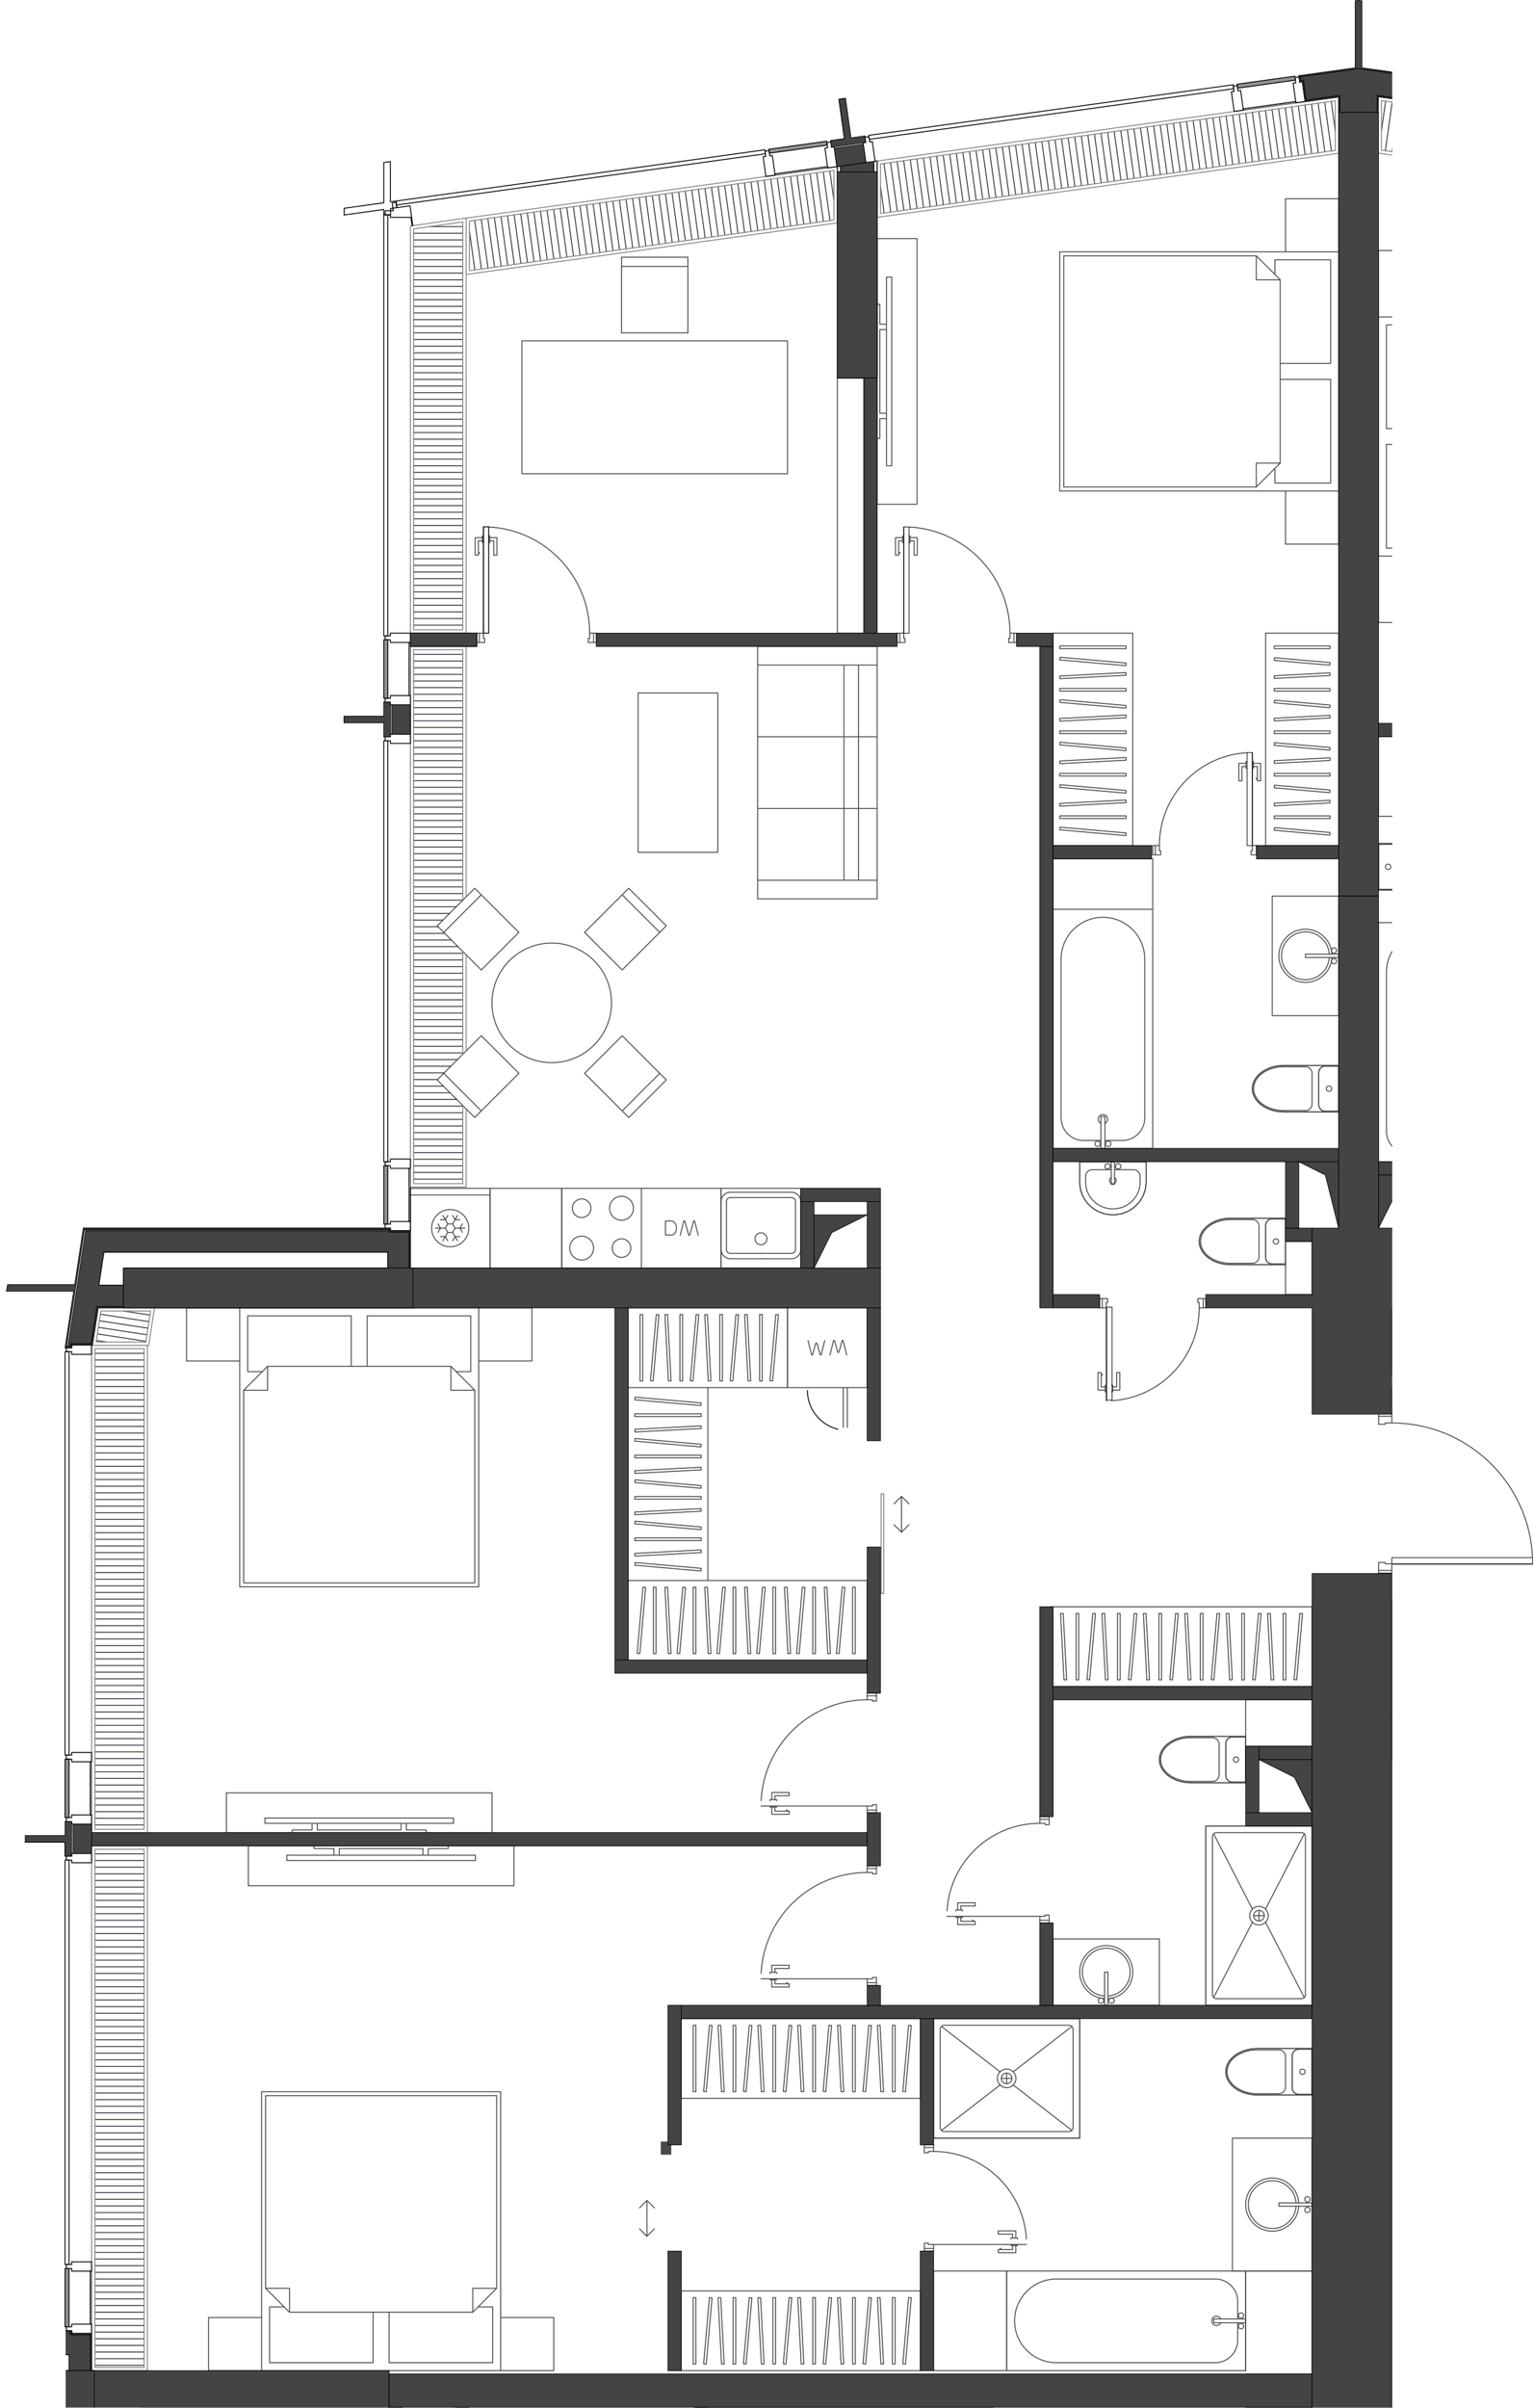 <svg version="1.1" xmlns="http://www.w3.org/2000/svg" xmlns:xlink="http://www.w3.org/1999/xlink" viewBox="96.562 0 234.627 368.136"><path fill="none" d="m118.188 368.136-.043-.02h-11.533l-.01-11.954-10.04-1.181L96.564 0h212.934v215.11h21.691v26.928h-21.69v126.098h-191.31z"></path><path d="M224.621 25.564c.01.004.012.017.022.017.006 0 .011 0 .017-.002h.004c.01-.003.005-.017.013-.023l.457-.063c.008.003.007.017.017.017.012 0 .012-.017.023-.023l5.038-.7c.008.004.007.018.017.018.013 0 .013-.017.023-.023l.47-.065c.008.004.01.017.019.017h.009c.012-.002.01-.019.019-.026l70.482-9.78v8.531c0 .012.016.012.021.022v164.272h-4.062V362.44h-57.955l.15-.15c.02-.019.02-.05 0-.07s-.051-.02-.07 0l-.221.22H119.14c-.01-.005-.01-.02-.021-.02h-8.452v-5.617c0-.005-.008-.005-.009-.01V205.766c.01.01.008.028.022.03a.07.07 0 0 0 .08-.06l.868-5.685h3.824c.005.001.005.01.01.01h44.282c.011 0 .011-.016.02-.02h.03v-.03c.004-.009.02-.009.02-.02v-6.094c0-.012-.016-.011-.02-.021v-.029h-.03c-.009-.005-.009-.021-.02-.021h-.407v-5.546a.07.07 0 0 0 .071-.07V96.826l.004-62.188 8.448-1.202c.005 0 .005.008.01.008h.01l56.74-7.881Z" fill="none"></path><clipPath id="a"><path fill="none" d="m118.188 368.136-.043-.02h-11.533l-.01-11.954-10.04-1.181L96.564 0h212.934v215.11h21.691v26.928h-21.69v126.098h-191.31z"></path></clipPath><g data-name="Layer 9" clip-path="url(#a)"><g data-name="Мебель"><path fill="none" stroke="#494949" stroke-linecap="round" stroke-linejoin="round" stroke-width=".15" d="M316.34 67.962h-7.718m0 0v15.844m0 0h8.531m0 0v-2.234m0-31.891h-8.53m-.001 0v15.844m0 0h7.719m.812-13.609V49.68m-1.625-11.374h-8.125m0 0v10.157m0-.001h8.125m0 0V38.306m-8.125 10.156v36.563m0 0h42.656m.001-36.563h-42.657m8.125 36.563h-8.125m0 0V95.18m0 .001h8.125m0 0V85.025m.812-32.297V80.76m0 0 3.657 3.656m0 0h29.453m0-35.344h-29.453m0 0-3.656 3.656m-.001 28.032 3.657 3.656m0 0v-3.657m0 .001h-3.656m-.001-28.032h3.657m0 0v-3.656m0 0-3.656 3.656M140.029 352.72h-2.234m0 0v8.53m0 0h15.843m0 0v-7.718m18.282-.812h-2.235m-13.609.812v7.719m0-.001h15.843m.001 0v-8.53m9.343 1.625h-8.125m0 0v8.125m0 0h8.125m0 0v-8.125m-8.125 8.125v-42.656m0 0h-36.562m0 0v42.656m0 0h36.562m-36.562-8.125h-8.125m-.001 0v8.125m0 0h8.126m0 0v-8.125m32.297-.813 3.656-3.656m0 0v-29.453m0 0h-35.344m0 0v29.453m0 0 3.656 3.656m0 0h28.032m-28.032 0v-3.656m0 0h-3.656m0 0 3.656 3.656m28.032 0 3.656-3.656m0 0h-3.656m0 0v3.656m6.297-65.202v-6.094m0 0h-40.625m0 0v6.093m0 .001h40.624m-26.71-4.673v-1.015m0 0h12.796m0 0v1.015m0 0h.813m0 0v-1.015m0 0h3.047m0 0v-.406m0 0h-20.516m.001 0v.406m0 0h3.046m0 0v1.015m0 0h.813m20.82.813v-.813m0 0h-28.844m0 0v.813m0 0h28.844m0 0v-.813m0 0h-28.844m0 0v.813m0 0h28.844m-.203 3.86h6.093m.001-6.094v6.093m-40.625.001h6.093m-6.093-6.094v6.093m40.625-6.093h-40.625m6.093 6.094h28.438M292.372 55.572h7.719m-.001 0V39.728m0 0h-8.53m0 0v2.235m0 31.89h8.53m0 0V58.009m0 .001h-7.718m-.812 13.609v2.234m1.625 9.344h8.125m0 0v-8.125m0 0h-8.125m0 0v8.125m8.125-8.125V38.509m0 .001h-42.656m0 0v36.562m0 0h42.656m-8.125-36.562h8.125m0 0v-8.126m0 0h-8.125m0 0v8.125m-.813 32.297V42.775m0 0-3.656-3.656m0 0h-29.453m0 0v35.343m0 0h29.453m0 0 3.656-3.656m0-28.031-3.656-3.656m0 0v3.656m0 0h3.656m0 28.031h-3.656m0 0v3.656m0 0 3.656-3.656M192.73 170.859l-1.005-1.006m0 0-5.746-5.745m5.746-5.745 5.745 5.745m0 0 1.005 1.005m0 0-5.745 5.746m4.74-6.751-5.745 5.745m5.745-5.745-5.745 5.745m0-11.49-5.746 5.745m-22.549 1.005 1.005-1.005m0 0 5.745-5.745m5.745 5.745-5.745 5.745m0 0-1.005 1.006m0 0-5.746-5.746m6.751 4.74-5.745-5.745m5.745 5.745-5.745-5.745m11.49 0-5.745-5.745m28.295-16.805-1.005 1.005m0 0-5.745 5.746m-5.745-5.746 5.745-5.745m0 0 1.005-1.005m0 0 5.745 5.745m-6.75-4.74 5.745 5.745m-5.745-5.745 5.745 5.745m-11.49 0 5.745 5.746m-22.55-12.496 1.005 1.005m0 0 5.745 5.745m-5.745 5.746-5.745-5.746m0 0-1.006-1.005m.001 0 5.745-5.745m-4.74 6.75 5.745-5.745m-5.745 5.745 5.745-5.745m0 11.491 5.745-5.746m11.491 17.236a9.14 9.14 0 1 0-12.927-12.927"></path><path d="M174.489 146.872a9.14 9.14 0 1 0 12.927 12.927m18.933-29.477v-24.375m0 0h-12.187m0 0v24.375m0 0h12.187m19.297 4.266h-13.203m18.281 0h-2.844m0 0h-2.234m0-32.906h2.234m0 0h2.844m-18.281 0h13.203m0 32.906v-32.906m-13.203 0v32.906m18.281-32.906v32.906m-2.844-32.906v32.906m-15.437-32.906h18.28m.001 0v-2.844m0 0h-18.281m0 0v2.844m18.281 32.906h-18.281m0 0v2.844m0 0h18.28m.001 0v-2.844m-2.844-10.968h-2.234m2.234 0h2.844m-11.172 0h6.094m-2.031 0h-11.172m15.437-10.97h-2.234m2.234 21.938h-3.23m3.23-32.906h-3.23m3.23 10.968h2.844m-2.844 21.938h2.844m-2.844-32.906h2.844m-11.172 10.968h6.094m-6.094 21.938h11.172m-11.172-32.906h11.172m-7.109 10.968h-11.172m11.172 21.938h-11.172m11.172-32.906h-11.172m-5.649 207.972-.406.02m.937 10.122-.531-10.142m.126 10.163.405-.021m-.937-10.121.532 10.142m-4.329-10.16h.406m-.406 10.157v-10.157m.406 10.157h-.406m.406-10.157v10.157m2.069-10.155.404.035m-1.29 10.082.886-10.117m-.481 10.153-.404-.036m1.289-10.082-.885 10.118m8.303-10.158-.406.02m.938 10.122-.532-10.142m.125 10.163.406-.021m-.937-10.121.531 10.142m-4.328-10.16h.406m-.406 10.157v-10.157m.406 10.157h-.406m.406-10.157v10.157m5.688-10.157h.406m-.406 10.157v-10.157m.406 10.157h-.406m.406-10.157v10.157m-4.025-10.155.404.035m-1.29 10.082.886-10.117m-.481 10.153-.405-.036m1.29-10.082-.885 10.118m6.574-10.153.405.035m-1.29 10.082.885-10.117m-.48 10.153-.405-.036m1.29-10.082-.885 10.118m2.208-10.158-.405.02m.937 10.122-.532-10.142m.126 10.163.406-.021m-.937-10.121.531 10.142m1.765-10.16h.407m-.407 10.157v-10.157m.407 10.157h-.407m.407-10.157v10.157m2.068-10.155.405.035m-1.29 10.082.885-10.117m-.48 10.153-.405-.036m1.29-10.082-.886 10.118m2.209-10.158-.406.02m.938 10.122-.532-10.142m.125 10.163.407-.021m-.937-10.121.53 10.142m1.766-10.16h.406m-.406 10.157v-10.157m.406 10.157h-.406m.406-10.157v10.157m2.068-10.155.405.035m-1.289 10.082.885-10.117m-.481 10.153-.404-.036m1.289-10.082-.885 10.118m2.209-10.158-.406.02m.937 10.122-.531-10.142m.126 10.163.405-.021m-.937-10.121.532 10.142m4.239-10.158.405.035m-1.289 10.082.884-10.117m-.48 10.153-.405-.036m1.291-10.082-.886 10.118m-1.994-10.155h.406m-.406 10.157v-10.157m.406 10.157h-.406m.406-10.157v10.157m3.859-11.172h-36.562m0 0v12.187m0 .001h36.562m0 0v-12.188m0 0h-36.562m0 12.188v-12.188m36.562 12.188h-36.562m36.562 0v-12.188m-30.531 42.652-.406.021m.937 10.121-.531-10.142m.126 10.164.405-.022m-.937-10.121.532 10.143m-4.329-10.16h.406m-.406 10.156v-10.156m.406 10.156h-.406m.406-10.156v10.156m2.069-10.154.404.035m-1.29 10.082.886-10.118m-.481 10.153-.404-.035m1.289-10.082-.885 10.117m8.303-10.158-.406.021m.938 10.121-.532-10.142m.125 10.164.406-.022m-.937-10.121.531 10.143m-4.328-10.16h.406m-.406 10.156v-10.156m.406 10.156h-.406m.406-10.156v10.156m5.688-10.156h.406m-.406 10.156v-10.156m.406 10.156h-.406m.406-10.156v10.156M211.16 351.3l.404.035m-1.29 10.082.886-10.118m-.481 10.153-.405-.035m1.29-10.082-.885 10.117m6.574-10.152.405.035m-1.29 10.082.885-10.118m-.48 10.153-.405-.035m1.29-10.082-.885 10.117m2.208-10.158-.405.021m.937 10.121-.532-10.142m.126 10.164.406-.022m-.937-10.121.531 10.143m1.765-10.16h.407m-.407 10.156v-10.156m.407 10.156h-.407m.407-10.156v10.156m2.068-10.154.405.035m-1.29 10.082.885-10.118m-.48 10.153-.405-.035m1.29-10.082-.886 10.117m2.209-10.158-.406.021m.938 10.121-.532-10.142m.125 10.164.407-.022m-.937-10.121.53 10.143m1.766-10.16h.406m-.406 10.156v-10.156m.406 10.156h-.406m.406-10.156v10.156m2.068-10.154.405.035m-1.289 10.082.885-10.118m-.481 10.153-.404-.035m1.289-10.082-.885 10.117m2.209-10.158-.406.021m.937 10.121-.531-10.142m.126 10.164.405-.022m-.937-10.121.532 10.143m4.239-10.158.405.035m-1.289 10.082.884-10.118m-.48 10.153-.405-.035m1.291-10.082-.886 10.117m-1.994-10.154h.406m-.406 10.156v-10.156m.406 10.156h-.406m.406-10.156v10.156m3.859-11.172h-36.562m0 0v12.188m0 0h36.562m0 0v-12.188m0 0h-36.562m0 12.188v-12.188m36.562 12.188h-36.562m36.562 0v-12.188m21.854-103.597-.406.021m.937 10.121-.531-10.142m.125 10.164.406-.022m-.937-10.121.531 10.143m6.209-10.164-.406.021m.937 10.121-.531-10.142m.126 10.164.405-.022m-.937-10.121.532 10.143m-4.489-10.16h.406m-.406 10.156v-10.156m.406 10.156h-.406m.406-10.156v10.156m2.149-10.155.404.036m-1.289 10.082.885-10.118m-.481 10.153-.405-.035m1.291-10.082-.886 10.117m8.623-10.158-.406.021m.938 10.121-.532-10.142m.126 10.164.406-.022m-.938-10.121.532 10.143m-4.489-10.16h.406m-.406 10.156v-10.156m.406 10.156h-.406m.406-10.156v10.156m5.928-10.156h.407m-.407 10.156v-10.156m.407 10.156h-.407m.407-10.156v10.156m-4.186-10.155.405.036m-1.29 10.082.885-10.118m-.481 10.153-.404-.035m1.29-10.082-.886 10.117m6.815-10.153.405.036m-1.29 10.082.885-10.118m-.48 10.153-.405-.035m1.29-10.082-.885 10.117m2.288-10.158-.405.021m.937 10.121-.532-10.142m.126 10.164.406-.022m-.937-10.121.531 10.143m1.846-10.16h.406m-.406 10.156v-10.156m.406 10.156h-.406m.406-10.156v10.156m2.148-10.155.405.036m-1.29 10.082.885-10.118m-.48 10.153-.405-.035m1.29-10.082-.885 10.117m2.289-10.158-.406.021m.937 10.121-.531-10.142m.125 10.164.406-.022m-.937-10.121.531 10.143m1.846-10.16h.406m-.406 10.156v-10.156m.406 10.156h-.406m.406-10.156v10.156m2.149-10.155.404.036m-1.29 10.082.886-10.118m-.481 10.153-.405-.035m1.29-10.082-.885 10.117m2.289-10.158-.406.021m.937 10.121-.531-10.142m.126 10.164.405-.022m-.937-10.121.532 10.143m4.4-10.159.405.036m-1.291 10.082.886-10.118m-.481 10.153-.404-.035m1.289-10.082-.885 10.117m-2.074-10.154h.406m-.406 10.156v-10.156m.406 10.156h-.406m.406-10.156v10.156m4.02-11.172H257.13m.508 12.187h39.61m-.001 0v-12.187m0 0H257.13m40.117 12.187h-39.61m39.61 0v-12.187m-125.734-51.797V181.69m0-.001h-12.187m0 0v12.187m0 0h12.187" fill="none" stroke="#494949" stroke-linecap="round" stroke-linejoin="round" stroke-width=".15"></path><circle cx="165.419" cy="187.783" r="2.844" fill="none" stroke="#494949" stroke-linecap="round" stroke-linejoin="round" stroke-width=".15"></circle><path fill="none" stroke="#494949" stroke-linecap="round" stroke-linejoin="round" stroke-width=".15" d="m166.909 187.783.372-.645m-.372.645.372.645m-1.117-.645h1.49m-3.724 0-.373-.645m.373.645-.373.645m1.118-.645h-1.49m1.49-1.29h-.745m.745 0 .372-.645m0 1.29-.745-1.29m1.862.645h.745m-.745 0-.372-.645m0 1.29.745-1.29m-.373 3.225h.745m-.745 0-.372.645m0-1.29.745 1.29m-.745-1.29h-.745m1.117-.645-.372.645m0-1.29.372.645m-1.117-.645h.745m-1.117.645.372-.645m0 1.29-.372-.645m0 1.29h-.745m.745 0 .372.645m0-1.29-.745 1.29m-4.976-7.013h12.187m35.344 11.171V181.69m0-.001h-12.188m.001 0v12.187m0 0h12.187m-4.194-7.209-.604 2.186m.744-2.186h-.14m.687 2.193-.547-2.193m-.902 2.186h.158m-.762-2.186.604 2.186m-.744-2.186h.14m-.687 2.193.547-2.193m-1.884 2.169c.418 0 .757-.48.757-1.073s-.339-1.073-.757-1.073m-.932 2.146h.932m-.932-2.146h.932m-.932 2.146v-2.146m-3.671 7.186V181.69m0-.001h-12.188m0 0v12.187m0 0h12.187"></path><circle cx="185.529" cy="184.736" r="1.422" fill="none" stroke="#494949" stroke-linecap="round" stroke-linejoin="round" stroke-width=".15"></circle><circle cx="191.622" cy="184.736" r="1.828" fill="none" stroke="#494949" stroke-linecap="round" stroke-linejoin="round" stroke-width=".15"></circle><circle cx="185.529" cy="190.83" r="1.828" fill="none" stroke="#494949" stroke-linecap="round" stroke-linejoin="round" stroke-width=".15"></circle><circle cx="191.622" cy="190.83" r="1.422" fill="none" stroke="#494949" stroke-linecap="round" stroke-linejoin="round" stroke-width=".15"></circle><path fill="none" stroke="#494949" stroke-linecap="round" stroke-linejoin="round" stroke-width=".15" d="M182.482 193.876V181.69m0-.001h-10.969m0 0v12.187m0 0h10.969m-16.15 15.844h2.235m0 0v-8.531m0 0h-15.844m0 0v7.719m-18.281.812h2.234m13.609-.812v-7.72m0 .001h-15.843m0 0v8.531m-9.344-1.625h8.125m0 0v-8.125m0 0h-8.125m0 0v8.125m8.125-8.125v42.656m0 0h36.562m0 0V199.97m0 0h-36.562m36.562 8.125h8.125m0 0v-8.125m0 0h-8.125m0 0v8.125m-32.296.813-3.657 3.656m0 0v29.453m0 0h35.344m0 0v-29.453m0 0-3.656-3.656m0 0h-28.031m28.031 0v3.656m0 0h3.656m0 0-3.656-3.656m-28.031 0-3.657 3.656m0 0h3.657m0 0v-3.656m-6.297 65.202v6.094m0 0h40.625m0 0v-6.093m0-.001h-40.625m26.711 4.672v1.016m0 0h-12.797m0 0v-1.016m0 0h-.813m0 0v1.016m0 0h-3.047m0 0v.406m0 0h20.516m0 0v-.406m0 0h-3.047m0 0v-1.016m0 0h-.812m-20.821-.812v.812m0 0h28.844m0 0v-.812m0 0h-28.844m0 0v.812m0 0h28.844m0 0v-.812m0 0h-28.844m.204-3.86h-6.094m0 6.094v-6.093m40.625-.001h-6.094m6.094 6.094v-6.093m-40.625 6.093h40.625m-6.094-6.094h-28.437m56.364-36.6.021.405m10.121-.937-10.142.532m10.164-.126-.022-.406m-10.121.937 10.143-.531m-10.16-1.842v-.406m10.156.406h-10.156m10.156-.406v.406m-10.156-.406h10.156m-10.155 4.178.036-.405m10.082 1.29-10.118-.885m10.153.48-.035.405m-10.083-1.289 10.118.884m-10.153-6.802.036-.405m10.082 1.29-10.118-.885m10.153.48-.035.405m-10.083-1.29 10.118.885m-10.158-2.285.021.406m10.121-.937-10.142.531m10.164-.126-.022-.405m-10.121.937 10.143-.532m-10.16-1.841v-.406m10.156.406h-10.156m10.156-.406v.406m-10.156-.406h10.156m-10.155-2.144.036-.405m10.082 1.289-10.118-.885m10.153.481-.035.404m-10.083-1.289 10.118.885m-10.158-2.285.021.406m10.121-.937-10.142.531m10.164-.125-.022-.406m-10.121.936 10.143-.53m-10.16-1.842v-.406m10.156.406h-10.156m10.156-.406v.406m-10.156-.406h10.156m-10.155-2.145.036-.405m10.082 1.29-10.118-.885m10.153.481-.035.404m-10.083-1.29 10.118.886m-10.158-2.285.021.405m10.121-.937-10.142.532m10.164-.126-.022-.406m-10.121.937 10.143-.531m-10.159-4.392.036-.405m10.082 1.29-10.118-.885m10.153.48-.035.405m-10.083-1.29 10.118.885m-10.154 2.071v-.407m10.156.407h-10.156m10.156-.406v.406m-10.156-.406h10.156m-11.172-4.012v29.503m0 0h12.188m0 0v-29.503m0 0h-12.188m0 0v29.503m12.188 0h-12.188m12.188-29.503v29.503m0-29.503h-12.188m1.828-11.172h.406m-.406 10.156v-10.156m.406 10.156h-.406m.406-10.156v10.156m2.068-10.155.405.036m-1.289 10.082.885-10.118m-.481 10.153-.404-.035m1.289-10.082-.885 10.117m2.209-10.158-.406.021m.937 10.121-.531-10.142m.126 10.164.405-.022m-.937-10.121.532 10.143m1.765-10.16h.406m-.406 10.156v-10.156m.406 10.156h-.406m.406-10.156v10.156m2.069-10.155.404.036m-1.289 10.082.885-10.118m-.481 10.153-.405-.035m1.291-10.082-.886 10.117m2.209-10.158-.406.021m.937 10.121-.531-10.142m.125 10.164.406-.022m-.937-10.121.531 10.143m1.766-10.16h.406m-.406 10.156v-10.156m.406 10.156h-.406m.406-10.156v10.156m2.068-10.155.405.036m-1.29 10.082.885-10.118m-.48 10.153-.405-.035m1.29-10.082-.885 10.117m2.208-10.158-.405.021m.937 10.121-.532-10.142m.126 10.164.406-.022m-.938-10.121.532 10.143m4.24-10.159.405.036m-1.29 10.082.885-10.118m-.48 10.153-.405-.035m1.29-10.082-.885 10.117m-1.995-10.154h.407m-.407 10.156v-10.156m.407 10.156h-.407m.407-10.156v10.156m3.859-11.172h-24.375m0 0v12.188m0 0h24.375m0 0V199.97m0 0h-24.375m0 12.188V199.97m24.375 12.188h-24.375m24.375 0V199.97m6.157 52.867.405-.021m-.937-10.121.532 10.142m-.126-10.164-.406.022m.937 10.121-.531-10.143m4.328 10.16h-.406m.406-10.156v10.156m-.406-10.156h.406m-.406 10.156v-10.156m-2.068 10.155-.405-.036m1.29-10.082-.885 10.118m.48-10.153.405.035m-1.29 10.082.885-10.117m-8.302 10.158.406-.021m-.938-10.121.532 10.142m-.126-10.164-.406.022m.938 10.121-.532-10.143m4.329 10.16h-.407m.407-10.156v10.156m-.407-10.156h.407m-.407 10.156v-10.156m-5.687 10.156h-.406m.406-10.156v10.156m-.406-10.156h.406m-.406 10.156v-10.156m4.025 10.155-.405-.036m1.291-10.082-.886 10.118m.48-10.153.405.035m-1.289 10.082.884-10.117m-6.574 10.153-.404-.036m1.289-10.082-.885 10.118m.48-10.153.405.035m-1.289 10.082.885-10.117m-2.209 10.158.406-.021m-.938-10.121.532 10.142m-.126-10.164-.405.022m.937 10.121-.532-10.143m-1.765 10.16h-.406m.406-10.156v10.156m-.406-10.156h.406m-.406 10.156v-10.156m-2.068 10.155-.405-.036m1.29-10.082-.885 10.118m.48-10.153.405.035m-1.29 10.082.885-10.117m-2.209 10.158.406-.021m-.937-10.121.531 10.142m-.125-10.164-.406.022m.937 10.121-.531-10.143m-1.766 10.16h-.406m.406-10.156v10.156m-.406-10.156h.406m-.406 10.156v-10.156m-2.068 10.155-.405-.036m1.29-10.082-.885 10.118m.48-10.153.405.035m-1.29 10.082.885-10.117m-2.208 10.158.405-.021m-.937-10.121.532 10.142m-.126-10.164-.406.022m.937 10.121-.531-10.143m-4.239 10.159-.406-.036m1.29-10.082-.885 10.118m.481-10.153.404.035m-1.29 10.082.886-10.117m1.994 10.154h-.407m.407-10.156v10.156m-.407-10.156h.407m-.407 10.156v-10.156m32.703 11.172V241.66m0 .001h-36.562m0 0v12.137m36.562-12.137v12.188m-36.562-12.188H229.2m-36.562 0v12.137m44.18-217.32h-6.094m0 0v40.625m0 0h6.094m0 0V36.478m-4.672 26.711h-1.016m0 0V50.392m0 0h1.016m0 0v-.812m0 0h-1.016m0 0v-3.047m0 0h-.406m0 0v20.515m0 0h.406m0 0v-3.046m0 0h1.016m0 0v-.813m.812-20.82h-.812m0 0v28.843m0 0h.812m0 0V42.37m0-.001h-.812m0 0v28.843m0 0h.812m0 0V42.37m3.86.202v-6.094m-6.094 0h6.094m0 40.625v-6.094m-6.094 6.094h6.094m-6.094-40.625v40.625m6.094-6.093V42.571m31.995 60.669-.02-.407m-10.122.937 10.142-.53m-10.163.125.021.406m10.121-.938-10.142.532m10.16-4.596v.406m-10.156-.406h10.156m-10.156.406v-.406m10.156.406h-10.156m10.156 6.089v.406m-10.156-.406h10.156m-10.156.406v-.406m10.156.406h-10.156m10.154-4.293-.035.405m-10.083-1.29 10.118.885m-10.153-.48.036-.405m10.082 1.29-10.118-.885m10.153 6.975-.035.405m-10.083-1.29 10.118.885m-10.153-.48.036-.405m10.082 1.29-10.118-.885m10.158 2.342-.02-.405m-10.122.937 10.142-.532m-10.163.126.021.406m10.121-.937-10.142.531m10.16 1.9v.405m-10.156-.405h10.156m-10.156.405v-.406m10.156.406h-10.156m10.154 2.203-.035.404m-10.083-1.289 10.118.885m-10.153-.481.036-.404m10.082 1.289-10.118-.885m10.158 2.343-.02-.406m-10.122.937 10.142-.531m-10.163.125.021.406m10.121-.937-10.142.531m10.16 1.899v.407m-10.156-.407h10.156m-10.156.406v-.406m10.156.406h-10.156m10.154 2.203-.035.405m-10.083-1.29 10.118.885m-10.153-.481.036-.404m10.082 1.29-10.118-.886m10.158 2.343-.02-.406m-10.122.937 10.142-.531m-10.163.125.021.406m10.121-.936-10.142.53m10.158 4.508-.035.405m-10.083-1.29 10.118.885m-10.153-.48.036-.405m10.082 1.29-10.118-.885m10.155-2.128v.406m-10.156-.406h10.156m-10.156.406v-.406m10.156.406h-10.156m11.171 4.127V96.807m0 0h-12.187m0 0v32.476m0 0h12.187m0 0V96.807m-12.187 0h12.187m-12.187 32.476V96.807m0 32.476h12.187m30.169-26.001-.021-.406m-8.498.852 8.52-.446m-8.542.04.022.406m8.498-.852-8.52.446m8.537-4.553v.406m-8.532-.406h8.531m-8.531.406v-.406m8.532.406h-8.532m8.532 6.089v.406m-8.532-.406h8.531m-8.531.406v-.406m8.532.406h-8.532m8.532-4.364-.035.405m-8.463-1.148 8.499.743m-8.534-.338.035-.405m8.463 1.148-8.498-.743m8.533 6.834-.035.404m-8.463-1.148 8.499.744m-8.534-.339.035-.405m8.463 1.148-8.498-.743m8.537 2.314-.021-.406m-8.498.852 8.52-.446m-8.542.041.022.405m8.498-.852-8.52.447m8.537 1.942v.405m-8.532-.405h8.531m-8.531.405v-.406m8.532.406h-8.532m8.532 2.132-.035.405m-8.463-1.149 8.499.744m-8.534-.339.035-.405m8.463 1.149-8.498-.744m8.537 2.314-.021-.406m-8.498.853 8.52-.447m-8.542.041.022.406m8.498-.853-8.52.447m8.537 1.941v.407m-8.532-.407h8.531m-8.531.406v-.406m8.532.406h-8.532m8.532 2.132-.035.405m-8.463-1.148 8.499.743m-8.534-.339.035-.404m8.463 1.148-8.498-.744m8.537 2.314-.021-.405m-8.498.852 8.52-.447m-8.542.041.022.406m8.498-.852-8.52.446m8.537 4.479-.035.405m-8.463-1.148 8.499.743m-8.534-.339.035-.404m8.463 1.148-8.498-.744m8.533-2.198v.406m-8.532-.406h8.531m-8.531.406v-.406m8.532.406h-8.532m9.852 4.127V96.807m0 0h-11.172m0 0v32.476m0 0h11.172m0 0V96.807m-11.172 0h11.172m-11.172 32.476V96.807m0 32.476h11.172m-99.531-89.96v1.422m0 0V50.9m-10.157 0V40.746m0-.001v-1.422m0 0h10.157m-10.157 1.422h10.157m-10.157 0h10.157M191.622 50.9h10.157m-25.391 21.532h40.625m0 0V52.12m0 0h-40.625m0 0v20.312"></path><g data-name="Двери" stroke="#494949"><path fill="none" stroke-linecap="round" stroke-linejoin="round" stroke-width=".15" d="M324.872 112.017h-1.219m1.219-.609v.61m-.203-.61h.203m-.203-.813v.813m-1.016-.813h1.016m-1.016 1.422v-1.422m1.219 1.422h-.813m.813-.609v.61m-.203-.61h.203m-.203-.813v.813m-.609-.813h.609m-.609 1.422v-1.422m.609-14.218v14.218m14.219 0c0-7.534-5.878-13.76-13.4-14.195m.765 2.11h-.61m.61 2.193V98.51m.487 2.193h-.487m.487-2.681v2.681m-1.096-2.681h1.097m-1.097.752h-.163m.163-1.016v1.016m-.163-1.016h.163m-1.747.752h.61m-.61 2.193V98.51m-.487 2.193h.487m-.487-2.681v2.681m1.096-2.681h-1.097m1.097.752h.163m-.163-1.016v1.016m.163-1.016h-.163m-.446 2.682v-.15m-93.438 202.055v1.219m-.609-1.219h.61m-.61.203v-.203m-.813.203h.813m-.813 1.016v-1.016m1.422 1.016H229.2m0-18.282h1.422m-1.422 1.016v-1.016m.813 1.016h-.813m.813.203v-.203m.609.203h-.61m.61-1.219v1.22m0 15.843v.812m-.609-.812h.61m-.61.203v-.203m-.813.203h.813m-.813.609v-.609m1.422.609H229.2m0-16.859v-.61m.813.61h-.813m.813.203v-.203m.609.203h-.61m.61-.812v.812m-1.422-.812h1.422m-17.672 16.859h16.25m0-16.25c-8.656 0-15.793 6.787-16.229 15.433m2.112-.767v.609m2.194-.609h-2.194m2.194-.488v.488m-2.681-.488h2.681m-2.681 1.097v-1.097m.751 1.097v.162m-1.015-.162h1.015m-1.015.162v-.162m.751 1.747v-.61m2.194.61h-2.194m2.194.487v-.487m-2.681.487h2.681m-2.681-1.097v1.097m.751-1.097v-.162m-1.015.162h1.015m-1.015-.162v.162m2.681.447h-.15"></path><path fill="#535a5d" stroke-miterlimit="10" d="M198.122 327.938h.61v1.016h-.61z"></path><path fill="none" stroke-linecap="round" stroke-linejoin="round" stroke-width=".15" d="m195.518 341.928-1.15-1.15m1.15 1.15 1.149-1.15m-1.149-4.335-1.15 1.15m1.15-1.15 1.149 1.15m-1.149 4.132v-5.282m61.511-43.645v1.219m-.609-1.219h.608m-.608.203v-.203m-.813.203h.812m-.812 1.016V293m1.422 1.017h-1.422m0-16.25h1.422m-1.422 1.015v-1.015m.813 1.015h-.813m.813.204v-.204m.609.204h-.61m.61-1.219v1.219m0 13.812v.812m-.609-.812h.608m-.608.203v-.203m-.813.203h.812m-.812.609v-.609m1.422.609h-1.422m0-14.828v-.609m.813.609h-.813m.813.204v-.204m.609.204h-.61m.61-.813v.813m-1.422-.813h1.422m-15.641 14.828h14.219m0-14.219c-7.535 0-13.762 5.878-14.195 13.4m2.108-.765v.61m2.194-.61h-2.193m2.193-.487v.487m-2.681-.487h2.681m-2.681 1.096v-1.097m.752 1.097v.163m-1.015-.163h1.015m-1.015.163v-.163m.75 1.747v-.61m2.194.61h-2.193m2.193.487v-.487m-2.681.487h2.681m-2.681-1.096v1.096m.752-1.096V293m-1.015.164h1.015m-1.015-.163v.163m2.68.446h-.149m-7.366 50.578h1.422m0 0v-1.015m0 0h-.813m0 0v-.203m0 0h-.61m.001 0v1.218m0-16.25v1.22m0-.001h.61m-.001 0v-.203m0 0h.813m0 0v-1.016m0 0h-1.422m0 15.844h1.422m0 0v-.61m0 .001h-.813m0 0v-.203m0 0h-.61m.001 0v.812m1.422-15.437h-1.422m0 0v.812m0 0h.61m-.001 0v-.203m0 0h.813m0 0v-.61m14.218 14.829h-14.218m14.195-.819c-.434-7.522-6.66-13.4-14.195-13.4m12.086 12.634v.61m-2.194-.61h2.194m-2.194-.488v.488m2.681-.488h-2.681m2.681 1.098V341.1m-.751 1.098v.162m1.015-.162h-1.015m1.015.162v-.162m-.751 1.747v-.61m-2.194.61h2.194m-2.194.487v-.487m2.681.487h-2.681m2.681-1.097v1.097m-.751-1.097v-.162m1.015.162h-1.015m1.015-.162v.162m-2.681.447h.15M234.99 98.229h-1.22m1.22-.609v.609m-.204-.609h.203m-.203-.813v.812m-1.016-.812h1.016m-1.016 1.422v-1.422m18.282 0v1.422m-1.016-1.422h1.016m-1.016.813v-.813m-.203.813h.203m-.203.609v-.61m1.219.61h-1.219m-15.843 0h-.813m.813-.609v.609m-.204-.609h.203m-.203-.813v.812m-.609-.812h.61m-.61 1.422v-1.422m16.859 0h.61m-.61.813v-.813m-.203.813h.203m-.203.609v-.61m.813.61h-.813m.813-1.422v1.422m-16.86-17.672v16.25m16.25 0c0-8.657-6.786-15.794-15.432-16.23m.766 2.113h-.609m.609 2.193V82.69m.488 2.193h-.487m.487-2.681v2.681m-1.097-2.681h1.097m-1.097.752h-.162m.162-1.016v1.016m-.162-1.016h.162m-1.746.752h.609m-.609 2.193V82.69m-.488 2.193h.488m-.488-2.681v2.681m1.097-2.681h-1.097m1.097.752h.162m-.162-1.016v1.016m.162-1.016h-.162m-.447 2.682v-.15m-3.555 191.469v1.218m-.609-1.218h.61m-.61.203v-.203m-.813.203h.813m-.813 1.015v-1.015m1.422 1.015H229.2m0-18.281h1.422m-1.422 1.016v-1.016m.813 1.016h-.813m.813.203v-.203m.609.203h-.61m.61-1.219v1.219m0 15.844v.812m-.609-.812h.61m-.61.203v-.203m-.813.203h.813m-.813.609v-.61m1.422.61H229.2m0-16.859v-.61m.813.61h-.813m.813.203v-.203m.609.203h-.61m.61-.813v.813m-1.422-.813h1.422m-17.672 16.86h16.25m0-16.25c-8.656 0-15.793 6.786-16.229 15.432m2.112-.767v.61m2.194-.61h-2.194m2.194-.487v.487m-2.681-.487h2.681m-2.681 1.097v-1.097m.751 1.097v.162m-1.015-.162h1.015m-1.015.163v-.163m.751 1.747v-.61m2.194.61h-2.194m2.194.487v-.487m-2.681.487h2.681m-2.681-1.097v1.097m.751-1.097v-.162m-1.015.162h1.015m-1.015-.162v.162m2.681.447h-.15m47.884-78.203v1.422m0 0h1.016m0 0v-.812m0 0h.203m0 0v-.61m0 0h-1.219m16.25 0h-1.219m0 0v.61m0 0h.204m0 0v.812m0 0h1.015m0 0v-1.422m-15.844 0v1.422m0 0h.61m0 0v-.812m0 0h.203m0 0v-.61m0 0h-.813m15.437 1.422v-1.422m0 0h-.812m0 0v.61m0 0h.204m0 0v.812m0 0h.609m-14.828 14.219V199.97m.819 14.195c7.522-.434 13.4-6.66 13.4-14.195m-12.635 12.086h-.61m.61-2.194v2.194m.488-2.194h-.488m.488 2.682v-2.682m-1.097 2.682h1.097m-1.097-.752h-.163m.163 1.016v-1.016m-.163 1.016h.163m-1.747-.752h.61m-.61-2.194v2.194m-.488-2.194h.488m-.488 2.682v-2.682m1.097 2.682h-1.097m1.097-.752h.163m-.163 1.016v-1.016m.163 1.016h-.163m-.447-2.682v.15m-30.707 23.996 1.149-1.15m-1.149 1.15-1.15-1.15m1.15-4.335 1.149 1.15m-1.149-1.15-1.15 1.15m1.15 4.132v-5.282m54.676-98.082v-1.422m0 0h-1.015m0 0v.812m0 0h-.204m0 0v.61m0 0h1.22m-16.251 0h1.219m-.001 0v-.61m0 0h-.202m0 0v-.812m0 0h-1.016m0 0v1.422m15.844 0v-1.422m0 0h-.61m.001 0v.812m0 0h-.204m0 0v.61m0 0h.813m-15.438-1.422v1.422m0 0h.813m-.001 0v-.61m0 0h-.202m0 0v-.812m0 0h-.61m14.829-14.219v14.219m-.819-14.195c-7.523.434-13.4 6.66-13.4 14.195m12.634-12.086h.61m-.61 2.193v-2.193m-.487 2.193h.487m-.487-2.68v2.68m1.097-2.68h-1.097m1.097.751h.162m-.162-1.016v1.016m.162-1.016h-.162m1.746.752h-.609m.609 2.193v-2.193m.488 2.193h-.488m.488-2.68v2.68m-1.097-2.68h1.097m-1.097.751h-.162m.162-1.016v1.016m-.162-1.016h.162m.447 2.682v-.15M170.7 98.229h-1.218m1.218-.609v.609m-.203-.609h.204m-.204-.813v.812m-1.015-.812h1.015m-1.015 1.422v-1.422m18.281 0v1.422m-1.016-1.422h1.016m-1.016.813v-.813m-.203.813h.203m-.203.609v-.61m1.219.61h-1.219m-15.844 0h-.812m.812-.609v.609m-.203-.609h.204m-.204-.813v.812m-.609-.812h.61m-.61 1.422v-1.422m16.859 0h.61m-.61.813v-.813m-.203.813h.203m-.203.609v-.61m.813.61h-.813m.813-1.422v1.422m-16.86-17.672v16.25m16.25 0c0-8.657-6.786-15.794-15.432-16.23m.767 2.113h-.61m.61 2.193V82.69m.488 2.193h-.488m.488-2.681v2.681m-1.098-2.681h1.097m-1.097.752h-.162m.162-1.016v1.016m-.162-1.016h.162m-1.746.752h.609m-.609 2.193V82.69m-.488 2.193h.488m-.488-2.681v2.681m1.097-2.681h-1.097m1.097.752h.162m-.162-1.016v1.016m.162-1.016h-.162m-.447 2.682v-.15"></path></g><g data-name="Сантехнические приборы" fill="none" stroke="#494949" stroke-linecap="round" stroke-linejoin="round" stroke-width=".15"><circle cx="315.833" cy="176.916" r=".406"></circle><path d="M314.716 177.627v-4.875m0 0h.61m-.001 0v4.875m0 0h-.61"></path><circle cx="314.208" cy="176.916" r=".406"></circle><path d="M307.403 177.627h15.235m0 0v-36.563m0 0h-15.235m0 0v36.563m7.313-1.219h-2.64m3.249-2.608a.71.71 0 1 0-.61 0m-6.093-.845a3.453 3.453 0 0 0 3.453 3.453m9.344-27.727a6.398 6.398 0 0 0-12.797 0m14.016 28.946v-36.563m0 0h-15.235m0 36.563v-36.563m15.235 36.563h-15.235m10.563-1.219a3.453 3.453 0 0 0 3.453-3.453m0-24.274v24.274m-12.797 0V148.68m9.344 27.728h-2.64m-4.876-46.313c0-.56-.455-1.015-1.015-1.015m0 0h-2.032m0 0v6.906m0 0h2.032m0 0c.56 0 1.015-.455 1.015-1.016m0 0v-4.875m5.332 5.993 1.074-.09 1.02-.262.914-.424.764-.563.575-.674.356-.751.121-.791-.12-.791-.357-.751-.575-.674-.764-.563-.915-.424-1.02-.263-1.073-.089m0 0h-8.379m0 0v7.11m0 0h8.38"></path><path d="M310.45 130.095c0-.56-.455-1.015-1.015-1.015m1.015 5.89v-4.875m-1.015 5.891c.56 0 1.015-.455 1.015-1.016m-3.047 1.016v-6.906"></path><circle cx="308.876" cy="132.533" r=".406"></circle><path d="M309.435 129.08h-2.032m2.032 6.906h-2.032m8.379.102c2.665 0 4.824-1.592 4.824-3.555s-2.16-3.555-4.824-3.555"></path><path d="M315.782 135.884c2.552 0 4.621-1.5 4.621-3.351s-2.069-3.352-4.62-3.352m-4.317 3.352v-2.336m1.015-1.016c-.56 0-1.015.455-1.015 1.016m-4.063 5.891h8.38m-8.38-7.11h8.38m-8.38 7.11v-7.11m4.063 5.891c0 .56.455 1.015 1.015 1.015m3.301 0h-3.3m-.001-6.703h3.301m-4.316 5.688v-2.336m21.074 52.803a3.656 3.656 0 1 0-.508 0"></path><path d="M332.54 185.744a4.062 4.062 0 1 0-.508 0"></path><circle cx="331.474" cy="187.072" r=".406"></circle><path d="M322.638 187.783v-12.188m0 0h19.296m0 12.188h-19.296m0 0h19.296m-19.296-12.188v12.188m19.296-12.188h-19.296m-88.613 192.461h.507m-9.394 0h18.281m.001 0h-18.282m0 0h-20.312m0 0v17.265m20.312-17.265h-20.312m0 17.265v-17.265m43.672 0h-5.079M224.63 57.783v39.024m0 0h4.063m0 0V57.783m0 0h-4.063m25.899 304.687v-15.235m0 0h-11.172m0 0v15.235m0 0h11.172"></path><circle cx="286.38" cy="355.665" r=".406"></circle><path d="M287.09 354.548h-4.874m0 0v.61m0-.001h4.875m-.001 0v-.61"></path><circle cx="286.38" cy="354.04" r=".406"></circle><path d="M287.09 347.235h-36.56m-.001 0v15.235m0 0h36.562m-.001 0v-15.235m-1.218 7.313v-2.64m-2.608 2.64a.711.711 0 1 0 0 .61m2.608-3.251a3.453 3.453 0 0 0-3.453-3.453m-24.273 0a6.398 6.398 0 0 0 0 12.797m28.944 1.219h-36.56m-.001 0v-15.235m36.561 0h-36.56m36.56 15.235v-15.235m-4.671 14.015a3.453 3.453 0 0 0 3.453-3.452m-27.726 3.452h24.273m0-12.796h-24.273m27.726 9.344v-2.64m8.328-40.828v4.874m0 0c0 .561.455 1.016 1.016 1.016m0 0h2.031m0 0v-6.906m0 0h-2.03m-.001 0c-.56 0-1.015.454-1.015 1.015m-5.332 5.992h8.378m0 0v-7.109m0 0h-8.378m0 0-1.074.09-1.02.262-.914.423-.764.563-.575.674-.357.752-.12.79.12.792.357.751.575.674.764.563.914.423 1.02.263 1.074.09"></path><path d="M295.216 313.314c-.56 0-1.015.454-1.015 1.015m-.001 4.875v-4.875m0 4.875c0 .561.455 1.016 1.016 1.016m2.031 0v-6.906"></path><circle cx="295.775" cy="316.767" r=".406"></circle><path d="M295.216 313.314h2.031m-2.031 6.906h2.031m-8.378-7.008c-2.665 0-4.825 1.591-4.825 3.555s2.16 3.554 4.825 3.554"></path><path d="M288.869 313.415c-2.553 0-4.622 1.5-4.622 3.352s2.07 3.351 4.622 3.351m4.316-3.351v-2.336m0-.001c0-.56-.455-1.015-1.016-1.015m5.078 6.906h-8.378m8.378-7.109h-8.378m8.378 7.109v-7.109m-5.077 6.906c.56 0 1.015-.454 1.015-1.015m-4.316 1.015h3.3m.001-6.703h-3.301m4.316 5.688v-2.336m1.616 20.058a3.656 3.656 0 1 0 0 .508"></path><path d="M295.208 336.825a4.062 4.062 0 1 0 0 .508"></path><circle cx="296.536" cy="337.892" r=".406"></circle><path d="M297.247 336.825h-5.078m.001 0v.508m0 0h5.077m0 0v-.508"></path><circle cx="296.536" cy="336.267" r=".406"></circle><path d="M285.06 326.923h12.187m0 20.312H285.06m0 0v-20.312m12.187 0v20.312m0 0H285.06m12.187-20.312v20.312m-12.187-20.312h12.187m-12.187 20.312v-20.312m-45.703-18.281v18.28m0 .001H261.7m0 0v-18.281m0 0h-22.343m11.172 8.328v1.625m-.813-.813h1.625"></path><circle cx="250.529" cy="317.782" r=".813"></circle><path d="m251.534 318.788 8.972 6.94m-10.983-6.94-8.972 6.94"></path><circle cx="250.529" cy="317.782" r="1.422"></circle><path d="m240.55 309.836 8.973 6.94m10.983-6.94-8.972 6.94m10.166-8.134v18.28m0 .001h-22.343m0-18.281v18.28m22.343-18.28h-22.343m21.328 1.625a.61.61 0 0 0-.61-.61m.61 15.641v-15.031m-.61 15.64a.61.61 0 0 0 .61-.61m-19.703.61h19.093m-19.703-.609c0 .336.273.61.61.61m-.61-15.641v15.03m.61-15.64a.61.61 0 0 0-.61.61m19.703-.61h-19.093m43.062-38.187c0 .56.455 1.016 1.016 1.016m0 0h2.03m0 0v-6.907m0 .001h-2.03m0 0c-.561 0-1.016.454-1.016 1.015m0 0v4.875m-5.332-5.992-1.073.089-1.02.263-.915.423-.764.563-.574.674-.357.751-.121.791.12.791.358.752.574.674.764.563.915.423 1.02.263 1.073.09m0-.001h8.379m-.001 0v-7.11m0 .001h-8.378"></path><path d="M284.044 271.47c0 .56.455 1.016 1.016 1.016m-1.016-5.891v4.875m1.016-5.89c-.561 0-1.016.454-1.016 1.015m3.046-1.015v6.906"></path><circle cx="285.618" cy="269.032" r=".406"></circle><path d="M285.06 272.486h2.03m-2.03-6.906h2.03m-8.378-.102c-2.664 0-4.824 1.591-4.824 3.554s2.16 3.555 4.824 3.555"></path><path d="M278.712 265.68c-2.552 0-4.621 1.501-4.621 3.352s2.069 3.352 4.621 3.352m4.316-3.352v2.336m-1.015 1.016c.56 0 1.015-.455 1.015-1.016m4.062-5.89h-8.378m8.378 7.109h-8.378m8.378-7.109v7.11m-4.062-5.891c0-.561-.454-1.016-1.015-1.016m-3.301-.001h3.3m.001 6.704h-3.301m4.316-5.687v2.335m4.062-9.14v7.11m0-.001h10.157m0 0v-7.11m0 .001h-10.156m35.547-82.266h-5.078m0 0v10.157m0 0h5.078m0 0v-10.156m-115.781 16.249h12.187m0 0V181.69m0-.001h-12.187m0 0v12.187m12.187 0V181.69m0-.001h-12.187m0 12.187V181.69m12.187 12.186h-12.187m6.093-1.421h-4.671m4.671-.813h-4.671"></path><circle cx="212.951" cy="189.408" r=".914"></circle><path d="M217.622 191.642a.61.61 0 0 0 .61-.61m0-7.312v7.313m0-7.313a.61.61 0 0 0-.61-.61m-9.343 0h9.343m-9.343 0a.61.61 0 0 0-.61.61m.001 7.313v-7.313m0 7.313c0 .336.272.61.609.61m9.343-.001h-4.671m-4.672-9.344c-.786 0-1.422.637-1.422 1.422m12.187 0c0-.785-.636-1.422-1.422-1.422m-10.765 8.735c0 .785.636 1.422 1.422 1.422m9.343 0c.786 0 1.422-.637 1.422-1.422m-12.187 0v-7.313m1.422-1.422h9.343m1.422 1.422v7.313m-1.422 1.422h-4.671m77.187-.204c0 .561.454 1.016 1.015 1.016m0 0h2.032m0 0v-6.906m0-.001h-2.032m0 0c-.56 0-1.015.456-1.015 1.016m0 0v4.875m-5.332-5.991-1.074.088-1.02.263-.914.424-.764.563-.575.674-.357.751-.12.791.12.791.357.751.575.674.764.563.915.424 1.02.263 1.073.089m0 0h8.379m0 0v-7.11m0 .001h-8.38"></path><path d="M290.138 192.251c0 .561.454 1.016 1.015 1.016m-1.015-5.891v4.875m1.015-5.891c-.56 0-1.015.456-1.015 1.016m3.047-1.016v6.907"></path><circle cx="291.712" cy="189.814" r=".406"></circle><path d="M291.153 193.267h2.032m-2.032-6.907h2.032m-8.379-.1c-2.665 0-4.824 1.59-4.824 3.554s2.16 3.555 4.824 3.555"></path><path d="M284.806 186.462c-2.552 0-4.621 1.501-4.621 3.352s2.069 3.352 4.62 3.352m4.317-3.352v2.336m-1.015 1.016c.56 0 1.015-.455 1.015-1.016m4.063-5.89h-8.38m8.38 7.109h-8.38m8.38-7.109v7.109m-4.063-5.891c0-.56-.455-1.016-1.015-1.016m-3.301 0h3.3m.001 6.704h-3.301m4.316-5.688v2.336"></path><circle cx="265.966" cy="178.337" r=".406"></circle><path d="M267.032 177.627v3.453m0 0h-.507m0 0v-3.453m0 0h.507"></path><circle cx="267.591" cy="178.337" r=".406"></circle><path d="m261.7 180.775.128 1.107.375 1.052.605.944.804.788.963.593 1.073.368 1.13.124 1.13-.124 1.074-.368.963-.593.804-.788.605-.944.375-1.052.128-1.107m0 0v-3.148m0 0H261.7m0 0v3.148"></path><path d="M261.7 180.775c0 2.748 2.274 4.976 5.078 4.976s5.079-2.228 5.079-4.976"></path><path d="M262.614 180.775c0 2.244 1.865 4.062 4.164 4.062s4.165-1.818 4.165-4.062m-3.86-1.93h2.844"></path><path d="M266.525 180.05a.508.508 0 1 0 .507 0m3.91-.19c0-.56-.454-1.015-1.015-1.015m-8.227-1.218v3.148m10.157-3.148v3.148m-10.157-3.148h10.157m-8.227 1.218c-.56 0-1.016.455-1.016 1.016m0 .914v-.914m8.328-.001v.915m-7.312-1.93h2.844m31.789-9.953c0 .561.454 1.016 1.015 1.016m0 0h2.032m0 0v-6.906m0 0h-2.032m0 0c-.56 0-1.015.454-1.015 1.015m0 0v4.875m-5.333-5.992-1.073.09-1.02.262-.914.424-.764.562-.575.674-.357.752-.12.79.12.792.357.751.575.674.764.563.915.423 1.02.263 1.073.09m-.001 0h8.38m0 0v-7.11m0 0h-8.38"></path><path d="M298.263 168.892c0 .561.454 1.016 1.015 1.016m-1.015-5.891v4.875m1.015-5.89c-.56 0-1.015.454-1.015 1.015m3.047-1.015v6.906"></path><circle cx="299.837" cy="166.455" r=".406"></circle><path d="M299.278 169.908h2.032m-2.032-6.906h2.032m-8.38-.102c-2.664 0-4.823 1.591-4.823 3.555s2.16 3.554 4.824 3.554"></path><path d="M292.93 163.103c-2.551 0-4.62 1.5-4.62 3.352s2.069 3.351 4.62 3.351m4.317-3.351v2.336m-1.016 1.015c.561 0 1.016-.454 1.016-1.015m4.063-5.891h-8.38m8.38 7.11h-8.38m8.38-7.11v7.11m-4.063-5.891c0-.561-.455-1.016-1.016-1.016m-3.301 0h3.301m0 6.703h-3.3m4.316-5.687v2.336m2.632-20.567a3.656 3.656 0 1 0 0 .508"></path><path d="M300.286 145.888a4.062 4.062 0 1 0 0 .508"></path><circle cx="300.599" cy="145.33" r=".406"></circle><path d="M301.31 146.396h-5.079m0 0v-.508m0 0h5.079m0 0v.508"></path><circle cx="300.599" cy="146.955" r=".406"></circle><path d="M301.31 155.283h-10.157m0-18.281h10.157m-10.157 18.281v-18.281m10.157 0v18.28m0-18.28h-10.157m10.157 18.281v-18.281m-10.157 18.281h10.157m-10.157-18.281v18.28m-10.156 123.907v27.421m0 0h16.25m0 0v-27.42m0-.001h-16.25m7.313 13.711h1.625m-.813-.813v1.625"></path><circle cx="289.122" cy="292.9" r=".813"></circle><path d="m290.128 293.905 5.925 11.511m-5.925-13.522 5.925-11.511"></path><circle cx="289.122" cy="292.9" r="1.422"></circle><path d="m282.191 280.383 5.926 11.511m-5.926 13.522 5.926-11.511m-7.12 12.705h16.25m0 0v-27.42m-16.25-.001h16.25m-16.25 27.421v-27.42m1.016 25.795c0 .337.273.61.61.61m12.999 0h-13m13 0a.61.61 0 0 0 .61-.61m-.001-24.171v24.171m0-24.171a.61.61 0 0 0-.609-.61m-13 0h13m-13 0a.61.61 0 0 0-.61.61m.001 24.171v-24.171m11.172-91v8.125m0 0h4.062m0 0v-8.125m0 0h-4.062m-76.172 10.156v12.188m0 0H229.2m0 0V199.97m0 0h-12.187m0 12.188H229.2m0 0V199.97m0 0h-12.187m0 0v12.188m8.531 0v6.063m.61-6.063h-6.094m6.094 0v6.093m-1.954-13.283.492 1.78m-.632-1.78h.14m-.687 2.192.546-2.192m.824 1.779h-.191m.683-1.779-.492 1.78m.632-1.78h-.14m.686 2.192-.546-2.192m-3.501 2.192-.492-1.78m.632 1.78h-.14m.686-2.192-.546 2.192m-.824-1.78h.192m-.683 1.78.492-1.78m-.633 1.78h.14m-.686-2.192.546 2.192"></path><circle cx="266.067" cy="174.884" r=".406"></circle><path d="M264.95 175.595v-4.875m0 0h.61m0 0v4.875m0 0h-.61"></path><circle cx="264.443" cy="174.884" r=".406"></circle><path d="M257.638 175.595h15.234m0 0v-36.562m0 0h-15.234m0 0v36.562m7.312-1.218h-2.64m3.25-2.608a.71.71 0 1 0-.61 0m-6.093-.846a3.453 3.453 0 0 0 3.453 3.454m9.343-27.727a6.398 6.398 0 0 0-12.796 0m14.015 28.945v-36.562m0 0h-15.234m0 36.562v-36.562m15.234 36.562h-15.234m10.562-1.218a3.453 3.453 0 0 0 3.453-3.454m0-24.273v24.273m-12.796 0V146.65m9.343 27.727h-2.64m-7.922-43.063v7.719m0 0h15.234m0 0v-7.719m0 0h-15.234m8.379 173.866a3.656 3.656 0 1 0-.508 0"></path><path d="M266.017 305.587a4.062 4.062 0 1 0-.508 0"></path><circle cx="266.575" cy="305.9" r=".406"></circle><path d="M265.509 306.61v-5.078m0 0h.508m0 0v5.078m0 0h-.508"></path><circle cx="264.95" cy="305.9" r=".406"></circle><path d="M257.638 306.61v-10.156m16.25 0v10.156m-16.25-10.156h16.25m0 10.156h-16.25m16.25 0v-10.156m-16.25 10.156h16.25m-16.25-10.156v10.156m16.25-10.156h-16.25m49.765-171.64h12.188m-.001 0v-12.187m0 0h-12.187m0 0v12.187m12.187 0v-12.187m0 0h-12.187m0 0v12.187m0 0h12.188m-.001-8.531h6.064m-6.064-.609v6.093m0-6.093h6.095m-13.284 1.954 1.78-.492m-1.78.632v-.14m2.192.686-2.192-.546m1.779-.824v.192m-1.779-.684 1.78.492m-1.78-.632v.14m2.192-.686-2.192.546m2.192 3.501-1.78.492m1.78-.632v.14m-2.192-.686 2.192.546m-1.779.824v-.192m1.779.684-1.78-.492m1.78.632v-.14m-2.192.686 2.192-.546m-27.502 226.106v15.235m0 .507h10.156m0 0v-15.742m0 0h-10.156m10.156 20.821h-10.156m10.156 26.914v-26.914"></path></g><path d="M220.06 212.6a6.094 6.094 0 0 0 6.094 6.094m93.802-97.333a6.094 6.094 0 0 0 6.094-6.094" fill="none" stroke="#000001" stroke-dasharray="0 0 0 0 0 0 8.125 4.062" stroke-linecap="round" stroke-linejoin="round" stroke-width=".142"></path><path fill="none" stroke="#000001" stroke-linecap="round" stroke-linejoin="round" stroke-width=".142" d="M170.497 96.807v-16.25m.813 16.25h-.813m.813-16.25v16.25m-.813-16.25h.813"></path><path fill="none" stroke="#000001" stroke-linecap="round" stroke-linejoin="round" stroke-width=".1" d="M234.789 96.817v-16.25m.812 16.25h-.812m.812-16.25v16.25m-.812-16.25h.812m89.078 30.039V96.387m.812 14.219h-.812m.812-14.219v14.219m-.812-14.219h.812m-37.375 18.688h-.812m0 0v14.218m0 0h.812m0 0v-14.218m-22.272 98.997h.813m0 0v-14.22m0 .001h-.813m0 0v14.219"></path><path fill="none" stroke="#444" stroke-linecap="round" stroke-linejoin="round" stroke-width=".1" d="M231.333 228.408h.407v15.234h-.407z"></path></g><g data-name="Layer 8"><g data-name="Layer 5"><path fill="none" stroke="#000001" stroke-linecap="round" stroke-linejoin="round" stroke-width=".1" d="M330.966 239.173v-1.015m0 0h-21.531m0 0v1.015m0 0h21.53"></path><path d="m307.86 20 .63-4.536m-.029 7.584 1.034-7.445m-.028 7.584 1.034-7.444m-.028 7.584 1.034-7.444m-.028 7.584 1.034-7.444m-.028 7.583 1.034-7.444m-.028 7.584 1.034-7.444m-.028 7.584 1.034-7.444m-.028 7.584 1.034-7.445m-.028 7.584 1.034-7.444m-.028 7.584 1.034-7.444m-.028 7.584L319.555 17m-.028 7.583 1.034-7.444m-.028 7.584 1.034-7.444m-.028 7.584 1.034-7.444m-.028 7.584 1.034-7.445m-.028 7.584 1.034-7.444m-.028 7.584 1.034-7.444m-.028 7.584 1.034-7.444m-.028 7.583 1.034-7.444m-.028 7.584 1.033-7.444m-.027 7.584 1.033-7.444m-.028 7.584 1.034-7.444m-.028 7.583 1.034-7.444m-.028 7.584 1.034-7.444m-.028 7.584 1.034-7.444m-.028 7.584 1.034-7.445m-.028 7.584 1.034-7.444m-.028 7.584 1.034-7.444m-.028 7.584 1.034-7.444m-.028 7.583 1.034-7.444m-.028 7.584 1.034-7.444m-.028 7.584 1.034-7.444m-.028 7.584 1.034-7.445m-.028 7.584 1.034-7.444m-.028 7.584 1.034-7.444m-.028 7.584 1.034-7.444m-.028 7.583 1.034-7.444m-.028 7.584 1.034-7.444m-.028 7.584 1.034-7.444m-.028 7.584 1.034-7.445m-.028 7.584 1.034-7.444m-.028 7.584 1.034-7.444m-.028 7.584 1.034-7.444m-.028 7.583 1.034-7.444m-.028 7.584 1.033-7.444m-.027 7.584 1.033-7.444m-.028 7.584 1.034-7.444m-.028 7.583 1.034-7.444m-.028 7.584 1.034-7.444m-.028 7.584 1.034-7.444m-.028 7.584 1.034-7.445m-.028 7.584 1.034-7.444m-.028 7.584 1.034-7.444m-.028 7.584 1.034-7.444m-.028 7.583 1.034-7.444m-.028 7.584.489-3.519m.01-.078.535-3.847m.491 3.847.515-3.707m.51 3.707.496-3.568m.53 3.568.476-3.428m.55 3.428.456-3.288m.569 3.288.437-3.148m.588 3.148.418-3.009m.607 3.009.399-2.869m.627 2.869.379-2.73m.646 2.73.36-2.59m.665 2.59.34-2.45m.686 2.45.32-2.31M115.423 200.448l4.08.622m-7.583-.13 7.43 1.134m-7.583-.13 7.429 1.134m-7.583-.13 7.43 1.134m-7.583-.13 7.43 1.134m-7.583-.13 1.585.242m-1.808 78.256h7.515m-7.515 1.016h7.515m-7.515 1.016h7.515m-7.515 1.015h7.515m-7.515 1.016h7.515m-7.515 1.015h7.515m-7.515 1.016h7.515m-7.515 1.016h7.515m-7.515 1.015h7.515m-7.515 1.016h7.515m-7.515 1.015h7.515m-7.515 1.016h7.515m-7.515 1.016h7.515m-7.515 1.015h7.515m-7.515 1.016h7.515m-7.515 1.016h7.515m-7.515 1.015h7.515m-7.515 1.016h7.515m-7.515 1.015h7.515m-7.515 1.016h7.515m-7.515 1.016h7.515m-7.515 1.015h7.515m-7.515 1.016h7.515m-7.515 1.016h7.515m-7.515 1.015h7.515m-7.515 1.016h7.515m-7.515 1.015h7.515m-7.515 1.016h7.515m-7.515 1.016h7.515m-7.515 1.015h7.515m-7.515 1.016h7.515m-7.515 1.016h7.515m-7.515 1.015h7.515m-7.515 1.016h7.515m-7.515 1.015h7.515m-7.515 1.016h7.515m-7.515 1.016h7.515m-7.515 1.015h7.515m-7.515 1.016h7.515m-7.515 1.015h7.515m-7.515 1.016h7.515m-7.515 1.016h7.515m-7.515 1.015h7.515m-7.515 1.016h7.515m-7.515 1.016h7.515m-7.515 1.015h7.515m-7.515 1.016h7.515m-7.515 1.015h7.515m-7.515 1.016h7.515m-7.515 1.016h7.515m-7.515 1.015h7.515m-7.515 1.016h7.515m-7.515 1.016h7.515m-7.515 1.015h7.515m-7.515 1.016h7.515m-7.515 1.015h7.515m-7.515 1.016h7.515m-7.515 1.016h7.515m-7.515 1.015h7.515m-7.515 1.016h7.515m-7.515 1.015h7.515m-7.515 1.016h7.515m-7.515 1.016h7.515m-7.515 1.015h7.515m-7.515 1.016h7.515m-7.515 1.016h7.515m-7.515 1.015h7.515m-7.515 1.016h7.515m-7.515 1.015h7.515m-7.515 1.016h7.515m-7.515 1.016h7.515m-7.515 1.015h7.515m-7.515 1.016h7.515m-7.515 1.016h7.515m-7.515 1.015h7.515m-7.515 1.016h7.515m-7.515 1.015h7.515m-7.515 1.016h7.515m-7.515-154.735h7.515m-7.515 1.016h7.515m-7.515 1.016h7.515m-7.515 1.015h7.515m-7.515 1.016h7.515M111.084 212h7.515m-7.515 1.016h7.515m-7.515 1.016h7.515m-7.515 1.015h7.515m-7.515 1.016h7.515m-7.515 1.015h7.515m-7.515 1.016h7.515m-7.515 1.016h7.515m-7.515 1.015h7.515m-7.515 1.016h7.515m-7.515 1.016h7.515m-7.515 1.015h7.515m-7.515 1.016h7.515m-7.515 1.015h7.515m-7.515 1.016h7.515m-7.515 1.016h7.515m-7.515 1.015h7.515m-7.515 1.016h7.515m-7.515 1.016h7.515m-7.515 1.015h7.515m-7.515 1.016h7.515m-7.515 1.015h7.515m-7.515 1.016h7.515m-7.515 1.016h7.515m-7.515 1.015h7.515m-7.515 1.016h7.515m-7.515 1.015h7.515m-7.515 1.016h7.515m-7.515 1.016h7.515m-7.515 1.015h7.515m-7.515 1.016h7.515m-7.515 1.016h7.515m-7.515 1.015h7.515m-7.515 1.016h7.515m-7.515 1.015h7.515m-7.515 1.016h7.515m-7.515 1.016h7.515m-7.515 1.015h7.515m-7.515 1.016h7.515m-7.515 1.016h7.515m-7.515 1.015h7.515m-7.515 1.016h7.515m-7.515 1.015h7.515m-7.515 1.016h7.515m-7.515 1.016h7.515m-7.515 1.015h7.515m-7.515 1.016h7.515m-7.515 1.015h7.515m-7.515 1.016h7.515m-7.515 1.016h7.515m-7.515 1.015h7.515m-7.515 1.016h7.515m-7.515 1.016h7.515m-7.515 1.015h7.515m-7.515 1.016h7.515m-7.515 1.015h7.515m-7.515 1.016h7.515m-7.515 1.016h7.515m-7.515 1.015h7.515m-7.515 1.016h7.515m-7.515 1.016h7.515m-7.515 1.015h7.515m-7.515 1.016h7.515m-7.515 1.015h7.515M111.084 277h7.515m-7.515 1.016h7.515m-7.515 1.015h7.515m41.235-178.974h7.515m-7.515 1.015h7.515m-7.515 1.016h7.515m-7.515 1.016h7.515m-7.515 1.015h7.515m-7.515 1.016h7.515m-7.515 1.016h7.515m-7.515 1.015h7.515m-7.515 1.016h7.515m-7.515 1.015h7.515m-7.515 1.016h7.515m-7.515 1.016h7.515m-7.515 1.015h7.515m-7.515 1.016h7.515m-7.515 1.016h7.515m-7.515 1.015h7.515m-7.515 1.016h7.515m-7.515 1.015h7.515m-7.515 1.016h7.515m-7.515 1.016h7.515m-7.515 1.015h7.515m-7.515 1.016h7.515m-7.515 1.016h7.515m-7.515 1.015h7.515m-7.515 1.016h7.515m-7.515 1.015h7.515m-7.515 1.016h7.515m-7.515 1.016h7.515m-7.515 1.015h7.515m-7.515 1.016h7.515m-7.515 1.015h7.515m-7.515 1.016h7.515m-7.515 1.016h7.515m-7.515 1.015h7.515m-7.515 1.016h7.515m-7.515 1.016h7.515m-7.515 1.015h7.515m-7.515 1.016h7.515m-7.515 1.015h6.503m-6.503 1.016h5.487m-5.487 1.016h4.472m-4.472 1.015h3.735m-3.735 1.016h4.75m-4.75 1.016h5.766m-5.766 1.015h6.782m-6.782 1.016h7.515m-7.515 1.015h7.515m-7.515 1.016h7.515m-7.515 1.016h7.515m-7.515 1.015h7.515m-7.515 1.016h7.515m-7.515 1.015h7.515m-7.515 1.016h7.515m-7.515 1.016h7.515m-7.515 1.015h7.515m-7.515 1.016h7.515m-7.515 1.016h7.515m-7.515 1.015h7.515m-7.515 1.016h7.515m-7.515 1.015h7.515m-7.515 1.016h7.515m-7.515 1.016h6.699m-6.7 1.015h5.684m-5.683 1.016h4.668m-4.668 1.016h3.652m-3.652 1.015h4.554m-4.554 1.016h5.57m-5.57 1.015h6.586m-6.586 1.016h7.515m-7.515 1.016h7.515m-7.515 1.015h7.515m-7.515 1.016h7.515m-7.515 1.016h7.515m-7.515 1.015h7.515m-7.515 1.016h7.515m-7.515 1.015h7.515m-7.515 1.016h7.515m-7.515 1.016h7.515m-7.515 1.015h7.515m-7.515 1.016h7.515m.001-84.704h-7.516m7.516-1.015h-7.516m7.516-1.016h-7.516m7.516-1.015h-7.516m7.516-1.016h-7.515m7.515-1.016h-7.515m7.515-1.015h-7.515m7.515-1.016h-7.515m7.515-1.015h-7.515m7.515-1.016h-7.515m7.516-1.016h-7.516m7.516-1.015h-7.516m7.516-1.016h-7.516m7.516-1.016h-7.516m7.516-1.015h-7.516m7.516-1.016h-7.516m7.516-1.015h-7.516m7.516-1.016h-7.516m7.516-1.016h-7.516m7.516-1.015h-7.515m7.515-1.016h-7.515m7.515-1.016h-7.515m7.515-1.015h-7.515m7.515-1.016h-7.515m7.515-1.015h-7.515m7.516-1.016h-7.516m7.516-1.016h-7.516m7.516-1.015h-7.516m7.516-1.016h-7.516m7.516-1.015h-7.516m7.516-1.016h-7.516m7.516-1.016h-7.516m7.516-1.015h-7.516m7.516-1.016h-7.515m7.515-1.016h-7.515m7.515-1.015h-7.515m7.515-1.016h-7.515m7.515-1.015h-7.515m7.515-1.016h-7.515m7.516-1.016h-7.516m7.516-1.015h-7.516m7.516-1.016h-7.516m7.516-1.016h-7.516m7.516-1.015h-7.516m7.516-1.016h-7.516m7.516-1.015h-7.516m7.516-1.016h-7.516m7.516-1.016h-7.515m7.515-1.015h-7.515m7.515-1.016h-7.515m7.515-1.016h-7.515m7.515-1.015h-7.515m7.515-1.016h-7.515m7.516-1.015h-7.516m7.516-1.016h-7.516m7.516-1.016h-7.516m7.516-1.015h-7.516m7.516-1.016h-7.516m7.516-1.015h-7.516m7.516-1.016h-7.516m7.516-1.016h-5.072m6.908 6.62-.824-5.932m1.83 5.791-1.034-7.444m2.04 7.305-1.034-7.444m2.04 7.304-1.034-7.444m2.04 7.304-1.034-7.444m2.04 7.305-1.034-7.445m2.04 7.305-1.034-7.444m2.04 7.304-1.034-7.444m2.04 7.304-1.034-7.444m2.04 7.305-1.034-7.444m2.04 7.304-1.034-7.444m2.04 7.304-1.034-7.444m2.04 7.305-1.034-7.445m2.04 7.305-1.034-7.444m2.04 7.304-1.035-7.444m2.04 7.304-1.034-7.444m2.04 7.305-1.034-7.444m2.04 7.304-1.034-7.444m2.04 7.304-1.034-7.444m2.04 7.305-1.034-7.445m2.04 7.305-1.034-7.444m2.04 7.304-1.034-7.444m2.04 7.304-1.034-7.444m2.04 7.305-1.034-7.445m2.04 7.305-1.034-7.444m2.04 7.304-1.034-7.444m2.04 7.304-1.034-7.444m2.04 7.305-1.034-7.444m2.04 7.304-1.034-7.444m2.04 7.304-1.034-7.444m2.04 7.305-1.034-7.445m2.04 7.305-1.034-7.444m2.04 7.304-1.034-7.444m2.04 7.304-1.034-7.444m2.04 7.305-1.034-7.444m2.04 7.304-1.034-7.444m2.04 7.304-1.034-7.444m2.04 7.305-1.034-7.445m2.04 7.305-1.034-7.444m2.04 7.304-1.034-7.444m2.04 7.304-1.034-7.444m2.04 7.305-1.034-7.444m2.04 7.304-1.034-7.444m2.04 7.304-1.034-7.444m2.04 7.305-1.034-7.445m2.04 7.305-1.034-7.444m2.04 7.304-1.034-7.444m2.04 7.304-1.034-7.444m2.04 7.305-1.034-7.445m2.04 7.305-1.034-7.444m2.04 7.304-1.034-7.444m2.04 7.304L219.46 26.7m2.04 7.305-1.034-7.444m2.04 7.304-1.034-7.444m2.04 7.304-1.034-7.444m1.636 4.397-.63-4.537m8.308 6.432-.56-4.036m1.566 3.896-1.033-7.444m2.039 7.304-1.033-7.444m2.039 7.305-1.033-7.444m2.039 7.304-1.033-7.444m2.039 7.305-1.033-7.445m2.039 7.305-1.033-7.444m2.039 7.304-1.033-7.444m2.039 7.305-1.033-7.444m2.039 7.304-1.033-7.444m2.039 7.305-1.033-7.445m2.039 7.305-1.033-7.444m2.039 7.305-1.033-7.445m2.039 7.305-1.033-7.444m2.039 7.304-1.033-7.444m2.039 7.305-1.033-7.445m2.039 7.305-1.033-7.444m2.039 7.305-1.033-7.445m2.039 7.305-1.033-7.444m2.039 7.304-1.033-7.444m2.039 7.305-1.033-7.444m2.039 7.304-1.033-7.444m2.039 7.305-1.033-7.445m2.039 7.305-1.033-7.444m2.038 7.304-1.032-7.444m2.038 7.305-1.032-7.444m2.038 7.304-1.033-7.444m2.04 7.305-1.034-7.445m2.04 7.305-1.034-7.444m2.04 7.304-1.034-7.444m2.04 7.305-1.034-7.444m2.04 7.304-1.034-7.444m2.04 7.305-1.034-7.445m2.04 7.305-1.034-7.444m2.04 7.305-1.034-7.445m2.04 7.305-1.034-7.444m2.04 7.304-1.034-7.444m2.04 7.305-1.034-7.444m2.04 7.304-1.034-7.444m2.04 7.305-1.034-7.445m2.04 7.305-1.034-7.444m2.04 7.304-1.034-7.444m2.04 7.305-1.034-7.444m2.04 7.304-1.034-7.444m2.04 7.305-1.034-7.445m2.04 7.305-1.034-7.444m2.04 7.304-1.034-7.444m2.04 7.305-1.034-7.444m2.039 7.304-1.033-7.444m2.039 7.305-1.033-7.445m2.039 7.305-1.033-7.444m2.039 7.305-1.033-7.445m2.039 7.305-1.033-7.444m2.039 7.304-1.033-7.444m2.039 7.305-1.033-7.445m2.039 7.305-1.033-7.444m2.039 7.305-1.033-7.445m2.039 7.305-1.033-7.444m2.039 7.304-1.033-7.444m2.039 7.305-1.033-7.444m2.039 7.304-1.033-7.444m2.039 7.305-1.033-7.445m2.039 7.305-1.033-7.444m2.039 7.304-1.033-7.444m2.039 7.305-1.033-7.444m2.039 7.304-1.033-7.444m2.039 7.305-1.033-7.445m2.039 7.305-1.033-7.444m2.039 7.304-1.033-7.444m1.635 4.398-.63-4.537" fill="none" stroke="#2f313b" stroke-linecap="round" stroke-linejoin="round" stroke-width=".142"></path><path fill="none" stroke="#000001" stroke-linecap="round" stroke-linejoin="round" stroke-width=".142" d="M156.288 187.783h-46.983m-2.792 18.281h1.015m0 0v-.406m0 0h3.157m0 0 .87-5.698m.001 0h3.9m0 0v-.203m0 0h-4.075m0 0-.87 5.698m-.001 0h-3.185m0 0v.406m0-.001h-.576m2.731-17.874h46.605m0 0v.406m0 0h3.047m0 0v5.484m0 0h.203m-.009-5.687h-3.038m0 0v-.406M60.73 356.579h46.605m0 0v.406m0 0h3.047m0 0v5.485m0 0h.203m0 0v-5.688m0 0h-3.047m0 0v-.406m0 0H60.555m234.661-344.81.028.201m.933 3.767 5.133-.713m0 0v2.357m0 0h.203m0 0v-2.59m0 0-5.163.717m0 0-.419-3.018m0 0-.402.056m0 0-.084-.603m17.823 0-.084.603m0 0-.402-.056m0 0-.42 3.018m.001 0-5.163-.717m0 0v2.59m0 0h.152m5.187-1.665.416-2.997m.403.054.139-1.004M110.51 205.455l.871-5.698m0 0h4.075m0 0v-3.25m0 0h-3.784m0 0 .774-5.068m0 0h43.436m0 0v2.437m0 0h3.25m0 0v-5.484m0 0h-3.047m0 0v-.203m0 0h-46.43m-2.699 17.671h.37m-.001 0v-.405m0 0h3.186M63.696 360.032h43.436m0 0v2.438m0 0h3.25m0 0v-5.485m0 0h-3.047m0 0v-.203m0 0h-46.43M301.513 17.178h5.687m0 0v-2.59m0 0 5.163.717m0 0 .419-3.018m0 0 .402.056m0 0 .084-.603m-17.823 0 .084.603m0 0 .402-.056m0 0 .42 3.018m-.001 0 5.163-.717m0 0v2.59m-86.4 9.612 8.048-1.117m-.001 0-.027-.202m0 0-8.048 1.118m0 .001.028.2m-55.787 159.977v-8.125m0 0h-.203m0 0v8.125m0 0h.203m0-80.413v-8.125m0 0h-.203m0 0v8.125m0 0h.203m-3.047-75.494v-6.152m0 0-1.016.141m0 .001v6.152m0 0-6.072.843m-.001 0v1.025m0 0 6.073-.843m0 0v.83m0-.001h1.037m0 0v-.973m0 0 .95-.132m0 0-.14-1.006m0 0-.831.115m-45.703 246.638v-8.125m0 0h-.203m0 0v8.125m0 0h.203m0 77.864v-8.108m0 0h-.203m0 0v8.108m0 0h.203M286.735 16.843l8.035-1.116m0 0-.028-.201m0 0-8.035 1.116m0 0 .028.201"></path><path fill="none" stroke="gray" stroke-linecap="round" stroke-linejoin="round" stroke-width=".142" d="m375.959 24.834-68.1-9.458m.001 0-.001 7.588m0 0 56.42 7.836m-.001 0-56.42-7.836m.001 0v-7.588m.001 0 68.099 9.458m-12.077-2.19-49.936-6.935m-1.4-.195-5.194-.721m0 0v2.385m.051 6.235 56.875 7.9M307.86 15.376l68.099 9.458M364.278 30.8l-56.42-7.836m.001 0v-7.588M118.872 205.2l.725-4.75m0 0-7.602-.004m0 0-.725 4.752m0 0 7.602.001m0 .001-7.602-.002m0 0 .725-4.752m0 0 7.602.004m0 0-.725 4.75m.436.507.876-5.737m-8.628-.01-.878 5.745m0 0 8.63.002m.289-5.257-.725 4.75m0 0-7.602-.002m0 0 .725-4.752m0 0 7.602.004m-.997 161.512v-79.219m0 0h-7.516m0 0v79.219m0 0h7.515m.001 0h-7.516m0 0v-79.219m0 0h7.515m.001 0v79.219m.507.508v-80.234m0 0h-8.531m0 0v74.555m0 5.679h8.531m-.507-79.727v79.219m0 0h-7.516m0 0v-79.219m0 0h7.515m.001-3.047v-73.485m0 0h-7.516m0 0v73.485m0 0h7.515m.001 0h-7.516m0 0v-73.485m0 0h7.515m.001 0v73.485m.507.508v-74.5m0 0h-8.531m0 0v74.5m0 0h8.531m-.507-73.993v73.485m0 0h-7.516m0 0v-73.485m0 0h7.515m48.751-25.233v-11.945m0-7.839v-15.716m0-7.84V99.346m0 0h-7.516m0 0v81.632m0 0h7.515m.001 0h-7.516m0 0V99.346m0 0h7.515m.001 0v38.292m0 7.84v15.716m0 7.839v11.945m.507.508V169.54m0-8.854v-14.7m0-8.856V98.838m0 0h-8.531m0 0v82.648m0 0h8.53m-.506-82.14v38.292m0 7.84v15.716m0 7.839v11.945m0 0h-7.516m0 0V99.346m0 0h7.515m-7.512-64.348-.003 61.3m0 0h7.516m0 0 .003-62.37m0 0-7.516 1.07m0 0 7.516-1.07m0 0-.003 62.37m0 0h-7.516m0 0 .003-61.3m-.507-.441-.004 62.249m0 0h8.532m0 0 .003-63.463m-.001 0-8.53 1.214m.504 61.741.003-61.3m0 0 7.516-1.07m0 0-.003 62.37m0 0h-7.516m8.532-62.502v7.587m.001 0 55.747-7.742m0-.001v-7.587m-.001 0-55.747 7.743m0 0 55.747-7.743m0 0 .001 7.588m0-.001-55.747 7.743m0 0-.001-7.587m-.508-.442v8.613m.001 0 56.763-7.884m0 0V25.47m-.001 0-56.763 7.884m56.255-7.301.001 7.588m0-.001-55.747 7.743m0 0-.001-7.587m0 0 55.747-7.743m7.119-.99v7.587m0 0 69.57-9.653m-.001 0v-7.588m0 .001-69.57 9.653m.001 0 69.57-9.654m-.001.001v7.587m0 0-69.57 9.653m.001 0v-7.587m-.508-.42v8.59m0 0 70.585-9.794m0 0v-8.613m0 0-70.585 9.794m70.077-9.21v7.587m0 0-69.57 9.653m.001 0v-7.587m0 0 69.57-9.654"></path><path fill="none" stroke="#000001" stroke-linecap="round" stroke-linejoin="round" stroke-width=".142" d="m313.963 12.654 50.732 7.046m.139-1.006-50.731-7.046m0 0-.14 1.006"></path><path fill="#949494" d="m285.773 12.875 8.84-1.228.085.604-8.84 1.228z"></path><path fill="none" stroke="#000001" stroke-linecap="round" stroke-linejoin="round" stroke-width=".142" d="m285.773 12.875.084.604m0 0 8.84-1.228m0-.001-.083-.603m0 0-8.84 1.228"></path><path fill="#949494" d="m214.152 22.823 8.853-1.23.083.604-8.853 1.23z"></path><path fill="none" stroke="#000001" stroke-linecap="round" stroke-linejoin="round" stroke-width=".142" d="m214.152 22.822.084.604m0 0 8.852-1.23m0 0-.084-.603m0 0-8.852 1.23m-56.945 8.524 56.425-7.837m0 0-.084-.604m0 0-56.424 7.837m0 0 .083.604m72.319-10.045 55.728-7.74m0 0-.084-.603m0 0-55.727 7.74m0 0 .083.603m-73.653 75.911v-64.36m0 0h-.61m0 0v64.36m0 0h.61m0 0h-.61m.61 80.414V113.26m0 0h-.61m0 0v64.367m0 0h.61m0 0h-.61m0-64.367h.61"></path><path fill="#949494" fill-rule="evenodd" d="M155.873 178.236h-.61v8.937h.61v-8.937z"></path><path fill="none" stroke="#000001" stroke-linecap="round" stroke-linejoin="round" stroke-width=".142" d="M155.263 187.173h.61m0 0v-8.937m0 0h-.61m0 0v8.937"></path><path fill="#949494" fill-rule="evenodd" d="M155.873 97.823h-.61v8.937h.61v-8.937z"></path><path fill="none" stroke="#000001" stroke-linecap="round" stroke-linejoin="round" stroke-width=".142" d="M155.263 106.76h.61m0 0v-8.937m0 0h-.61m0 0v8.937m-48.14 161.597v-61.684m0 0h-.61m0 0v61.684m0 0h.61m0 0h-.61m0-61.684h.563m.047 139.565v-61.834m0 0h-.61m0 0v61.834m0 0h.61m0 0h-.61m0-61.834h.61"></path><path fill="#949494" d="M106.513 268.966h.61v8.938h-.61z"></path><path fill="none" stroke="#000001" stroke-linecap="round" stroke-linejoin="round" stroke-width=".142" d="M106.513 277.904h.61m0 0v-8.938m0 0h-.61m0 0v8.938"></path><path fill="#949494" d="M106.513 346.848h.61v8.92h-.61z"></path><path fill="none" stroke="#000001" stroke-linecap="round" stroke-linejoin="round" stroke-width=".142" d="M106.513 355.768h.61m0 0v-8.92m0 0h-.61m0 0v8.92M313.946 15.727l.42-3.017m-.001 0-.402-.056m0 0 .112-.805m0 0-.604-.084m0 0-.112.805m.001 0-.403-.056m0 0-.42 3.018m.001 0 1.408.195m-84.95 9.135 1.408-.195m0 0-.42-3.018m.001 0-.403.056m0 0-.111-.805m-.001 0-.603.084m0 0 .112.804m0 0-.403.056m0 0 .42 3.018m56.33-7.823 1.409-.196m0 0-.42-3.018m.001 0-.403.056m0 0-.112-.805m0 0-.603.084m0 0 .112.805m0 0-.403.056m0-.001.42 3.019m-71.622 9.947 1.408-.196m0 0-.419-3.018m0 0-.402.056m0 0-.112-.804m0 0-.604.083m0 0 .112.805m0 0-.402.056m0 0 .419 3.018m9.455-1.313 1.41-.196m0 0-.42-3.018m0 .001-.402.055m0 0-.112-.805m0 0-.604.084m0 0 .112.805m0 0-.402.056m0 0 .419 3.018m-66.009 5.271-.604.084m0 0 .166 1.196m0 0-1.242-.002m0 0v.61m-.001 0 .813.001m0 0v.406m-.001.001 3.136.004m.001 0 .174 1.257m0 0 .1-.014m0 0-.419-3.018m0 .001-2.012.279m0 0-.111-.805M294.77 15.727l1.408-.196m0 0-.419-3.018m.001 0-.403.056m0 .001-.112-.805m0 0-.603.083m0 0 .111.805m0 0-.402.056m-.001.001.42 3.017m-68.882-.687-1.006.14m0 0 .839 6.036m-.001 0-2.112.293m0 0 .14 1.006m.43.145.391 2.817m4.427-.615-.392-2.816m.375-.258-.14-1.005m-69.513 77.446v-1.422m0 0h-3.047m0 0v.406m0 0h-.813m0 0v.61m0 0h.813m0 0v.406m0 0h3.047m0 9.547v-1.422m0 0h-3.047m0 0v.406m0 0h-.813m0 0v.61m0 0h.813m0 0v.406m0 0h3.047m0 70.866v-1.422m0 0h-3.047m0 0v.407m0 0h-.813m0 0v.609m0 0h.813m0 0v.406m0 0h3.047m-4.063-65.988h1.016m.203-.406h2.844m0 0v-4.47m0 .001h-2.844m-.203-.406h-1.016m4.063 6.293v-1.422m0 0h-3.047m0 0v.407m0-.001h-.813m0 0v.61m0 0h.813m0 0v.406m0 0h3.047m0 73.101h-3.047m0 0v.406m0 0h-.813m0 0v.61m0 0h.813m0 0v.406m0 0h3.047m0 0v-1.422m-48.75 82.606v-1.422m0-.001h-3.047m0 0v.407m0 0h-.812m0 0v.61m0-.001h.812m0 0v.407m0 0h3.047m0 9.547v-1.422m0 0h-3.047m0 0v.406m0 0h-.812m0 0v.61m0-.001h.812m0 0v.407m0 0h3.047m0 68.334v-1.422m0 0h-3.047m0 0v.406m0 0h-.812m0 0v.61m0 0h.812m0 0v.406m0 0h3.047m-10.156-65.592h6.093m0 0v2.132m0 0h1.016m.203-.406h2.844m0 0v-4.468m0 0h-2.844m-.203-.407h-1.016m4.063 6.297v-1.422m0 0h-3.047m0 0v.406m0 0h-.812m0 0v.61m0 0h.812m0 0v.406m0 0h3.047m0-77.73v-1.422m0 0h-3.047m0 0v.406m0 0h-.812m0 0v.61m0-.001h.812m0 0v.407m0 0h3.047m0 148.282h-3.047m0 0v.406m0 0h-.812m0 0v.61m0-.001h.812m0 0v.407m0 0h3.047m0 0v-1.422m.406 7.108H66.701m44.281 6.093v-6.093m48.75-168.594h-44.281m-.001 0v6.094m0 0h44.282m0 0v-6.094m70.992-167.577v-1.656m-6.09.846h-.004m0 .001v.809m0 0h6.094m0-1.656h.004m0-.001-.003-.02m0 0-.509.071m-5.078.705-.506.07m0 .001.002.02m6.09 32.294V26.3m0-.001h-6.094m0 0v31.484m0 0h6.094m-70.992 136.093v6.094m-48.75 162.5v6.093M307.403 17.178h-6.093M110.576 280.204v2.032m48.75-183.398h10.156m0 0v-2.031m0 0h-10.156m0 0v2.031m71.398-41.055h-2.031m1.523-33.069v1.585m0-1.606v.02m-5.078.685v.02m0 .001v.88"></path><path fill="none" stroke="#494949" stroke-linecap="round" stroke-linejoin="round" stroke-width=".15" d="M307.42 240.52h2.03m0 0v-1.422m0 0h-1.015m0 0v-.204m0 0h-1.015m0 0v1.625m0-24.374v1.624m0 .001h1.015m0 0v-.204m0 0h1.016m-.001 0v-1.421m0 0h-2.03m0 23.968h2.03m0 0v-1.015m0 0h-1.015m0 0v-.204m0 0h-1.015m0 0v1.22m2.03-23.564h-2.03m0 0v1.22m0 0h1.015m0 0v-.204m0 0h1.016m-.001 0v-1.015m21.532 22.547h-21.531m21.507-1.021c-.545-11.482-10.013-20.51-21.507-20.51m1.015-6.094v.609m0 0h.813m0 0v-.61m0 .001h-.813m.204 0v.609m0 0h.609m0 0v-.61m0 .001h-.61"></path></g><g data-name="Layer 7" fill="none" stroke="#000001" stroke-linecap="round" stroke-linejoin="round" stroke-width=".1"><path d="M309.435 269.032h.507m0 0v.508m0 0h60.938m-60.938 0h-.507m14.473 88.867v6.093m0-12.187v6.094m0-12.187v6.093m0-12.187v6.093m0-12.187v6.094m0-12.188v6.094m0-12.188v6.094m0-12.188v6.094m0-12.187v6.094m0-12.188v6.094m0-12.187v6.093m0 60.937.802-6.093m0 0h-1.604m0 0 .802 6.093m-13.965-94.96v27.93m60.937-27.93h-60.937m27.93 94.96h-27.93m27.93-67.03h-27.93m0 60.937v6.093m0-12.187v6.094m0-12.187v6.093m0-12.187v6.093m0-12.187v6.094m0-12.188v6.094m0-12.188v6.094m0-12.188v6.094m0-12.187v6.094m0-12.188v6.094m0-12.187v6.093m27.93 60.937h-27.93m27.93-6.093h-27.93m27.93-6.094h-27.93m27.93-6.093h-27.93m27.93-6.094h-27.93m27.93-6.094h-27.93m27.93-6.094h-27.93m27.93-6.094h-27.93m27.93-6.094h-27.93m27.93-6.093h-27.93m27.93-6.094h-27.93m27.93-6.093h-27.93m27.93 60.937h-27.93m27.93-6.094h-27.93m27.93-6.093h-27.93m27.93-6.094h-27.93m27.93-6.094h-27.93m27.93-6.094h-27.93m27.93-6.094h-27.93m27.93-6.094h-27.93m27.93-6.093h-27.93m27.93-6.094h-27.93"></path><path stroke-dasharray="0 0 0 0 0 0 .01 4.062" d="M309.943 268.523v28.439m60.937-28.439h-60.937m27.93 95.47h-27.93m27.93-67.031h-27.93m0 0v67.03m27.93.001h-27.93m27.93-6.094h-27.93m27.93-6.094h-27.93m27.93-6.094h-27.93m27.93-6.093h-27.93m27.93-6.094h-27.93m27.93-6.094h-27.93m27.93-6.093h-27.93m27.93-6.094h-27.93m27.93-6.093h-27.93m27.93-6.095h-27.93m27.93-6.093h-27.93m27.93 60.937h-27.93m27.93-6.094h-27.93m27.93-6.094h-27.93m27.93-6.093h-27.93m27.93-6.094h-27.93m27.93-6.094h-27.93m27.93-6.093h-27.93m27.93-6.094h-27.93m27.93-6.093h-27.93m27.93-6.095h-27.93"></path><path d="M309.942 269.032h60.938m0 0h-60.938"></path></g><g data-name="Layer 6" fill="#444" stroke="#000001" stroke-miterlimit="10" stroke-width=".1"><path d="M107.123 206.064h.405l.001-.406h3.156l.893-5.698 3.873-.022v-.181h-4.07l-.87 5.698h-3.186v.406h-.576l2.732-17.875h46.604v.406h3.047v5.484h.194v-5.687l-3.047-.01.009-.396h-46.983l-1.318 8.633H97.713l-.156 1.015h10.274l-1.318 8.633h.61zM58 374.657h.779v-.406h3.156l.905-5.698 3.861-.002v-.201h-4.07l-.87 5.698h-3.186v.406H58l2.732-17.875h46.604v.406h3.047v5.485l.203-.01-.01-5.676-3.046-.01.01-.398H60.554l-1.318 8.633H48.963l-.155 1.015h10.274l-1.32 8.633H58zM301.513 17.178v-2.59l-5.163.717-.419-3.018-.402.056-.084-.603 8.911-1.238 8.912 1.238-.084.603-.402-.056-.42 3.018-5.162-.717v2.59h.152l.03-2.38 5.157.715.436-2.997.384.041.138-.99-8.632-1.2V.114l-.509-.06-.508.06v10.253l-8.632 1.2.142 1.002.405-.029.435 2.991 5.112-.71v2.357h.203z"></path><path d="M107.076 205.86h.25v-.405h3.185l.87-5.698 4.07-.004v-3.246h-3.779l.774-5.068h43.436v2.437h3.25v-5.484h-3.047v-.203h-46.43l-2.7 17.672h.121zM58.378 374.454h.197v-.406h3.186l.87-5.698 4.07-.004V365.1h-3.779l.774-5.068h43.436v2.438h3.25v-5.485h-3.047v-.203h-46.43l-2.7 17.672h.173zM307.2 17.178v-2.59l5.163.717.419-3.018.402.056.084-.603-8.912-1.238-8.911 1.238.084.603.402-.056.42 3.018 5.162-.717v2.59h5.687z"></path><path d="M101.842 368.563h9.14v-6.093H66.701v6.093h35.141zM115.45 199.97h44.282v-6.094h-44.281v6.094zm200.078-12.187h2.032v-10.156h-2.032v10.156zm0-8.125v-2.031h-8.125v2.03h8.125zM228.996 26.299h1.22v-1.606l-5.078.726v.88h3.858zm1.728 31.484V26.3h-6.094v31.484h6.094zm78.711 186.875h61.952v2.03h-61.952zM229.2 199.97h2.032v-6.094h-71.5v6.094H229.2zm-85.482 168.593h12.358v-6.093h-45.094v6.093h32.736zM301.31 136.976h6.093V17.178h-6.093v119.798z"></path><path d="M173.138 368.056h124.11v-5.079H156.075v5.079h17.063zM156.076 380.7h2.031v-12.644h-2.031V380.7zm10.156-12.644h2.031v10.613h-2.031zm61.238-85.82h1.73v-2.032H110.576v2.032H227.47zm1.223-185.429h2.03V57.783h-2.03v39.024zm26.914 103.163h2.03V98.838h-2.03V199.97zm29.453 108.672h12.187v-2.032h-96.484v2.032h84.297zm12.187-118.828v-2.031h-4.062v2.031h4.062zm-2.707 89.375h2.707v-2.032h-10.156v2.032h7.448zm2.707-19.297v-2.031h-39.61v2.03h39.61zm-10.157 17.265h2.032v-10.156h-2.031v10.156zm2.032-10.156h8.125v2.031h-8.125zm-70.078-85.312h12.188v2.031h-12.188zm0 2.031h2.031v10.156h-2.03zm10.156 0h2.032v10.156H229.2zm-38.593 70.078h2.031V199.97h-2.031v53.828zm0 0H229.2v2.031h-38.593z"></path><path d="M293.185 177.627h2.03v10.156h-2.03zm2.031 0h6.094v-2.032h-43.672v2.032h37.577zm42.657 91.405h33.514v-6.093h-61.952v6.093h28.438z"></path><path fill-rule="evenodd" d="m309.435 262.939 3.25-13 58.702-3.25h-61.952v16.25zm-88.36-69.063 2.709-5.416 5.416-2.709h-8.125v8.125zm68.047 75.156 5.417 2.709 2.708 5.416v-8.125h-8.125zm18.281-81.249 2.709-5.417 5.416-2.708h-8.125v8.125zm-6.093 0-.027-10.156h-6.067l4.062 2.03 1.324 5.295.708 2.83zm12.695 18.281 2.031-4.063 4.063-2.03h-6.094v6.093zm12.187 0 2.032-4.063 4.062-2.03h-6.094v6.093zM323.908 364.5l.802-6.093h-1.604l.802 6.093zm-99.73-341.84.39 2.81.001.007 4.425-.629-.39-2.802-4.426.614zm-.43-.145 5.23-.726-.139-1.006-2.113.293-.838-6.036-1.006.14.838 6.036-2.112.293.14 1.006zm-64.422 85.264h-2.844v4.469h2.844v-4.47zm-4.063 4.875 1.016-.003v-5.278h-1.016v2.132h-6.094v1.016h6.094v2.133z"></path><path d="M107.732 278.92h2.844v4.468h-2.844z"></path><path fill-rule="evenodd" d="M106.513 283.795h1.016v-5.282h-1.016v2.133h-6.093v1.016h6.093v2.133zm216.125-171.168h1.015v-2.032h-16.25v2.032h15.235zM297.247 216.22h12.188v-4.062h1.015v-2.032h-1.015V199.97h79.218v-12.187h-81.25v-50.781h-6.093v50.78h-4.063v10.157h-16.25v2.031h16.25v16.25zm0 178.932v7.942h12.188V240.595h-12.188v154.557zm-94.453-6.276h2.032v-20.82h-2.032v20.82zM227.88 98.838h5.891v-2.031h-46.008v2.031h40.117zm-58.398 0v-2.031h-10.156v2.031h10.156zm88.156 0v-2.031h-5.586v2.031h5.585z"></path><path d="M229.2 303.564h2.032v3.046H229.2z"></path><path fill-rule="evenodd" d="M231.232 236.533H229.2v22.343h2.032v-22.343zm0 40.624H229.2v8.125h2.032v-8.125zm0-77.187H229.2v20.313h2.032V199.97z"></path><path d="M198.732 306.61h2.031v21.329h-2.031zm0 37.578h2.031v18.282h-2.031z"></path><path fill-rule="evenodd" d="M257.638 245.673h-2.031v32.094h2.031v-32.094z"></path><path d="M255.607 294.017h2.03v12.593h-2.03zm-18.282 50.171h2.032v18.282h-2.032z"></path><path fill-rule="evenodd" d="M239.357 308.642h-2.032v19.297h2.032v-19.297zm61.948-177.328v-2.031h-12.548v2.031h12.548zm-43.667 0h15.058v-2.031h-15.058v2.031z"></path><path d="M257.638 197.939h7.11v2.031h-7.11z"></path></g></g></g></svg>